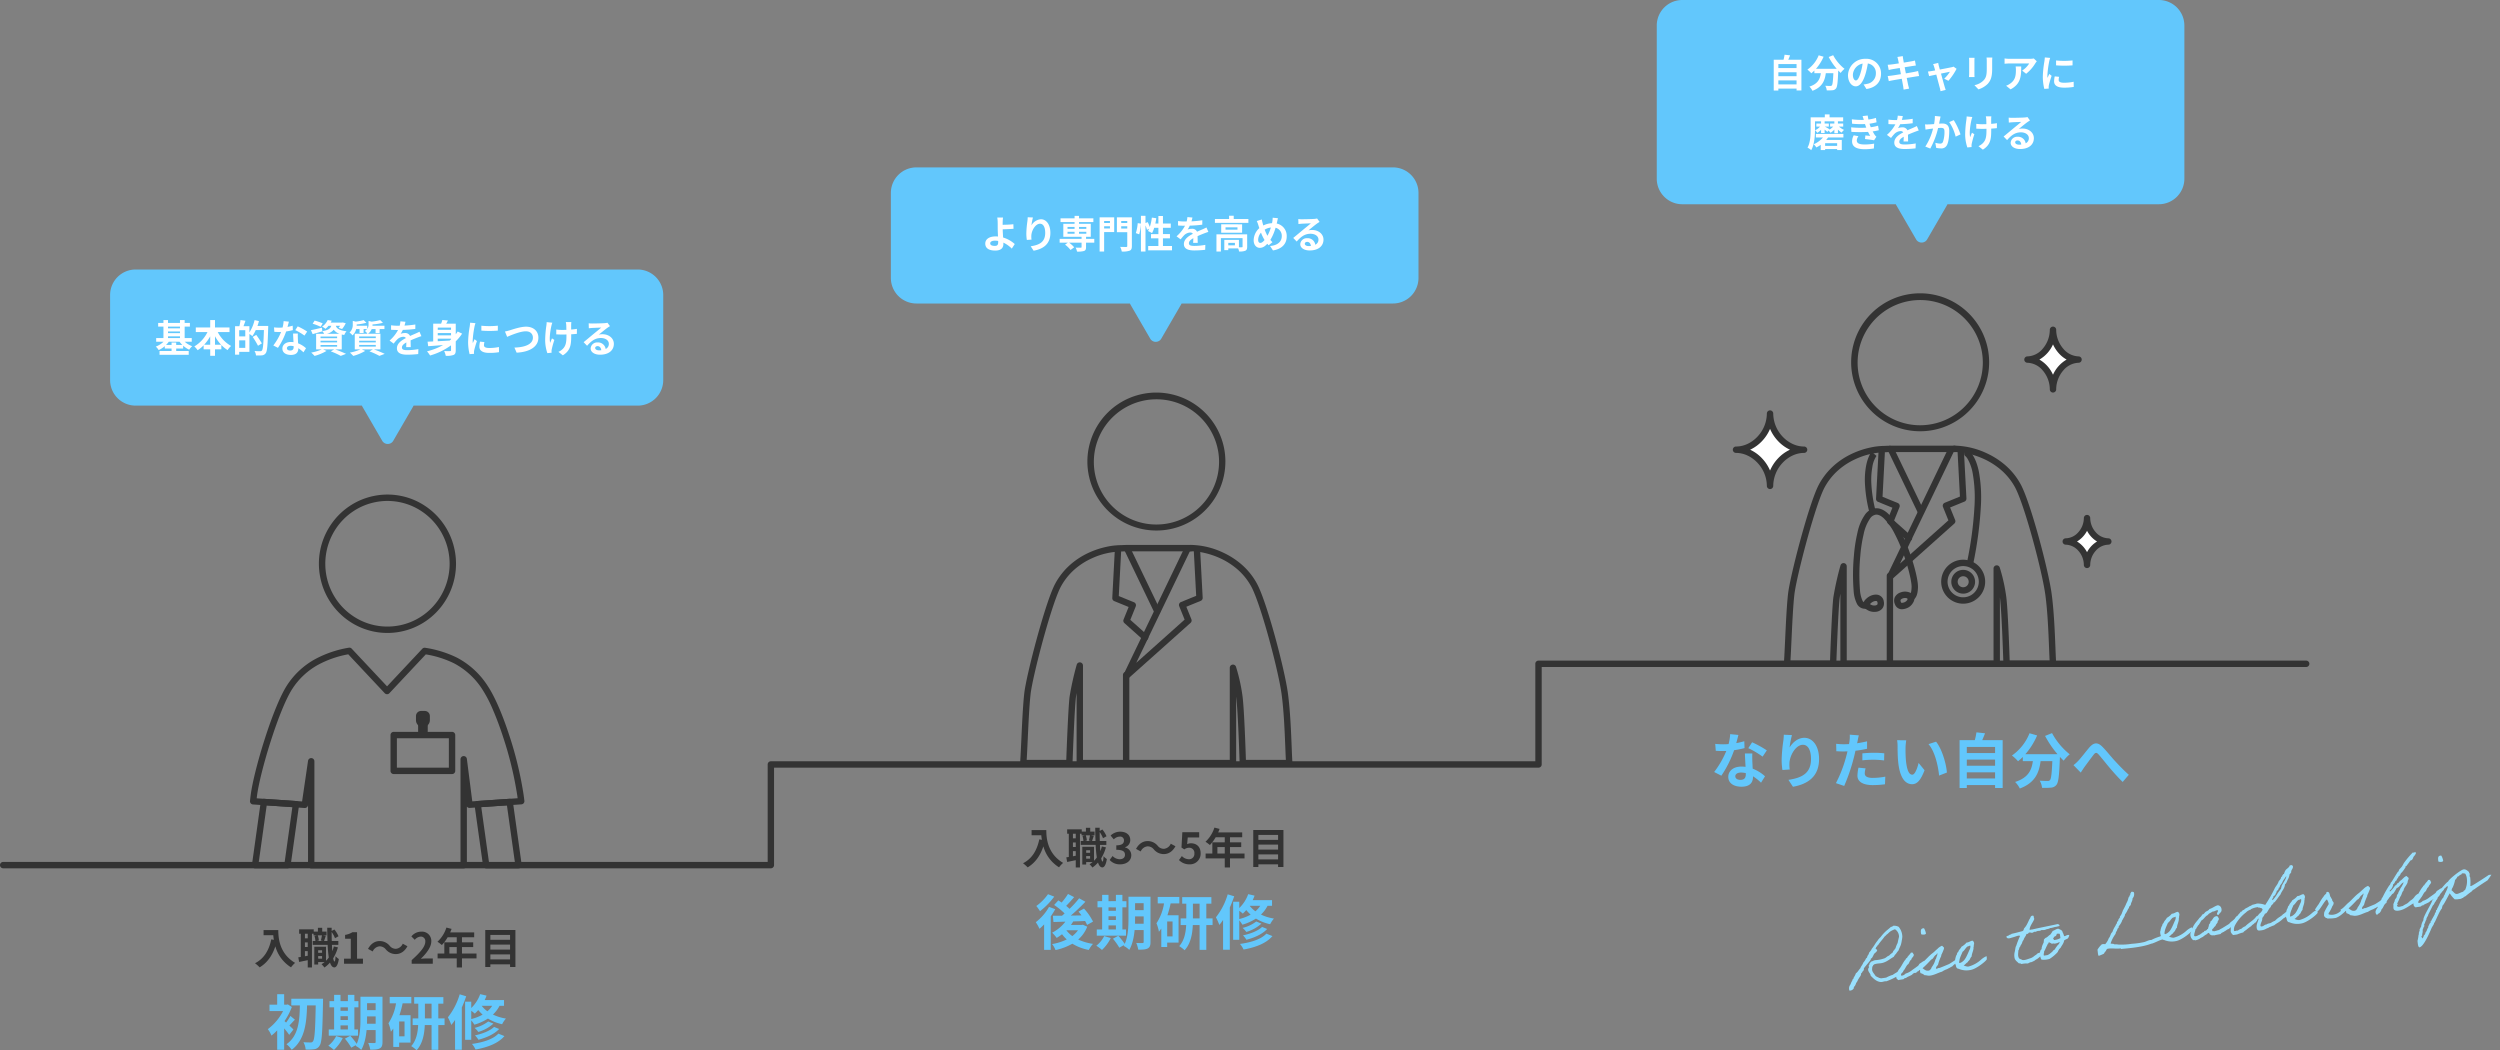 <svg xmlns="http://www.w3.org/2000/svg" width="1175.109" height="493.66" viewBox="0 0 1175.109 493.66">
  <rect x="0" y="0" width="1175.109" height="493.66" fill="#808080" stroke="none"/>
  <g id="グループ_13132" data-name="グループ 13132" transform="translate(-177.25 -714)">
    <path id="パス_181" data-name="パス 181" d="M756.4,723.029H395.56a1.5,1.5,0,1,1,0-3H754.9V674.218a1.5,1.5,0,0,1,1.5-1.5h359.328V626.9a1.5,1.5,0,0,1,1.5-1.5h360.836a1.5,1.5,0,0,1,0,3H1118.725v45.816a1.5,1.5,0,0,1-1.5,1.5H757.9v45.811A1.5,1.5,0,0,1,756.4,723.029Z" transform="translate(-216.811 399.116)" fill="#333"/>
    <g id="グループ_146" data-name="グループ 146" transform="translate(658.25 894.651)">
      <path id="楕円形_53" data-name="楕円形 53" d="M30.954-1.5A32.469,32.469,0,0,1,63.408,31.007,32.432,32.432,0,1,1,18.32,1.056,32.206,32.206,0,0,1,30.954-1.5Zm0,62.014A29.469,29.469,0,0,0,60.408,31.007,29.432,29.432,0,1,0,19.49,58.2,29.222,29.222,0,0,0,30.954,60.514Z" transform="translate(26.237 11.865) rotate(-11.026)" fill="#333"/>
      <path id="パス_168" data-name="パス 168" d="M1157.31,303.065h-21.818a1.5,1.5,0,0,1-1.5-1.454c-.007-.238-.734-23.916-1.593-30.908q-.02-.165-.042-.33v31.192a1.5,1.5,0,0,1-1.5,1.5h-72a1.5,1.5,0,0,1-1.5-1.5v-32.91c-.128.727-.236,1.419-.317,2.054-.678,5.318-1.583,30.654-1.592,30.909a1.5,1.5,0,0,1-1.5,1.447H1032.31a1.5,1.5,0,0,1-1.5-1.6c.192-2.751.377-6.721.573-10.925.36-7.73.769-16.492,1.391-21.892.48-4.174,2.9-14.718,5.886-25.64,1.624-5.942,5.717-20.347,8.645-25.767a32.494,32.494,0,0,1,7.158-8.99,35.6,35.6,0,0,1,8.568-5.537,39.859,39.859,0,0,1,8.4-2.8,32.534,32.534,0,0,1,6.723-.777c.253-.013,1.551-.081,2.277-.09h.02a1.5,1.5,0,0,1,.019,3c-.729.01-2.181.088-2.2.089l-.084,0h-.027a34.468,34.468,0,0,0-13.87,3.3,32.6,32.6,0,0,0-7.848,5.068,29.5,29.5,0,0,0-6.5,8.163c-1.929,3.571-5.066,12.966-8.391,25.132-2.949,10.792-5.334,21.152-5.8,25.192-.61,5.3-1.016,14.006-1.374,21.688-.162,3.466-.316,6.775-.473,9.39h18.6c.2-5.541.955-24.972,1.562-29.735a138.574,138.574,0,0,1,3.349-15.011,1.5,1.5,0,0,1,2.945.4v44.343h69V256.774a1.5,1.5,0,0,1,2.926-.465,83.932,83.932,0,0,1,3.093,14.028c.76,6.188,1.394,24.392,1.568,29.729h18.774c-.092-1.737-.174-3.8-.265-6.094-.285-7.171-.674-16.991-1.763-24.952-.745-5.442-3.109-15.78-6.023-26.338-3.144-11.387-6.2-20.366-8.171-24.019a29.3,29.3,0,0,0-6.531-8.151,33.719,33.719,0,0,0-7.937-5.126,37.66,37.66,0,0,0-7.771-2.644,27.712,27.712,0,0,0-5.745-.715h-.185a2.284,2.284,0,0,1-.443.012,1.5,1.5,0,0,1,.116-3h.01a2.384,2.384,0,0,1,.37-.017,37.152,37.152,0,0,1,14.918,3.641,36.717,36.717,0,0,1,8.642,5.585,32.3,32.3,0,0,1,7.2,8.984c2.99,5.535,6.887,19.08,8.423,24.646,2.947,10.675,5.343,21.166,6.1,26.729,1.108,8.1,1.5,18.008,1.788,25.239.12,3.027.224,5.642.355,7.614a1.5,1.5,0,0,1-1.5,1.6Z" transform="translate(-1032.31 -123.54)" fill="#333"/>
      <path id="線_113" data-name="線 113" d="M30.113,1.5H0A1.5,1.5,0,0,1-1.5,0,1.5,1.5,0,0,1,0-1.5H30.113a1.5,1.5,0,0,1,1.5,1.5A1.5,1.5,0,0,1,30.113,1.5Z" transform="translate(48.523 76.987)" fill="#333"/>
      <path id="パス_169" data-name="パス 169" d="M1061.221,261.608a1.5,1.5,0,0,1-1.352-2.15L1088.5,199.93a1.5,1.5,0,1,1,2.7,1.3l-25.367,52.747,22.75-20.319-2.546-6.31a1.5,1.5,0,0,1,.824-1.95l7.15-2.921-1.091-20.587a1.5,1.5,0,0,1,3-.159l1.147,21.651a1.5,1.5,0,0,1-.931,1.468l-6.755,2.759,2.382,5.9a1.5,1.5,0,0,1-.392,1.68l-29.149,26.034A1.5,1.5,0,0,1,1061.221,261.608Z" transform="translate(-1012.755 -123.065)" fill="#333"/>
      <path id="パス_170" data-name="パス 170" d="M1072.109,242.908a1.494,1.494,0,0,1-1-.381l-8.769-7.832a1.5,1.5,0,0,1-.392-1.68l2.382-5.9-6.755-2.759a1.5,1.5,0,0,1-.931-1.468l1.147-21.651a1.5,1.5,0,0,1,3,.159L1059.7,221.98l7.15,2.921a1.5,1.5,0,0,1,.824,1.95l-2.546,6.31,7.982,7.129a1.5,1.5,0,0,1-1,2.619Z" transform="translate(-1014.825 -122.462)" fill="#333"/>
      <path id="線_114" data-name="線 114" d="M13.893,30.387a1.5,1.5,0,0,1-1.353-.85L-1.352.65a1.5,1.5,0,0,1,.7-2,1.5,1.5,0,0,1,2,.7L15.244,28.237a1.5,1.5,0,0,1-1.351,2.15Z" transform="translate(49.03 77.685)" fill="#333"/>
      <path id="線_115" data-name="線 115" d="M0,42.04a1.5,1.5,0,0,1-1.5-1.5V0A1.5,1.5,0,0,1,0-1.5,1.5,1.5,0,0,1,1.5,0V40.54A1.5,1.5,0,0,1,0,42.04Z" transform="translate(48.338 136.63)" fill="#333"/>
    </g>
    <g id="グループ_147" data-name="グループ 147" transform="translate(296.25 942.611)">
      <path id="パス_182" data-name="パス 182" d="M30.844-1.5a31.883,31.883,0,0,1,22.64,9.4,32.439,32.439,0,0,1,9.478,23.052,32.667,32.667,0,0,1-9.475,23,32.262,32.262,0,0,1-10.255,6.986,31.859,31.859,0,0,1-12.554,2.58h-.06a31.883,31.883,0,0,1-22.64-9.4A32.439,32.439,0,0,1-1.5,31.062a32.667,32.667,0,0,1,9.475-23A32.262,32.262,0,0,1,18.231,1.08,31.859,31.859,0,0,1,30.785-1.5Zm-.226,62.018h.054A28.875,28.875,0,0,0,42.051,58.18a29.276,29.276,0,0,0,9.305-6.34,29.8,29.8,0,0,0,6.308-32.425,29.273,29.273,0,0,0-6.3-9.392A28.883,28.883,0,0,0,30.844,1.5H30.79A28.875,28.875,0,0,0,19.412,3.838a29.276,29.276,0,0,0-9.305,6.34A29.8,29.8,0,0,0,3.8,42.6a29.272,29.272,0,0,0,6.3,9.392,28.883,28.883,0,0,0,20.517,8.523Z" transform="translate(27.028 11.821) rotate(-11.026)" fill="#333"/>
      <path id="長方形_1583" data-name="長方形 1583" d="M0-1.5H27.433a1.5,1.5,0,0,1,1.5,1.5V16.843a1.5,1.5,0,0,1-1.5,1.5H0a1.5,1.5,0,0,1-1.5-1.5V0A1.5,1.5,0,0,1,0-1.5Zm25.933,3H1.5V15.343H25.933Z" transform="translate(66.052 116.893)" fill="#333"/>
      <path id="長方形_1584" data-name="長方形 1584" d="M0-1.5H1.531A1.5,1.5,0,0,1,3.031,0V5.274a1.5,1.5,0,0,1-1.5,1.5H0a1.5,1.5,0,0,1-1.5-1.5V0A1.5,1.5,0,0,1,0-1.5Z" transform="translate(79.028 109.773)" fill="#333"/>
      <path id="パス_176" data-name="パス 176" d="M1098.714,206.434a3.259,3.259,0,0,1-3.254-3.256v-1.951a2.4,2.4,0,0,1,2.393-2.395h1.751a2.389,2.389,0,0,1,2.386,2.386v1.939A3.28,3.28,0,0,1,1098.714,206.434Zm-.254-4.6v1.346a.256.256,0,0,0,.254.256.277.277,0,0,0,.276-.276v-1.326Z" transform="translate(-1018.933 -93.263)" fill="#333"/>
      <path id="パス_177" data-name="パス 177" d="M1149.177,285.138H1077.5a1.5,1.5,0,0,1-1.5-1.5V255.373l-.016.109a1.5,1.5,0,0,1-1.587,1.279l-24.283-1.672a1.5,1.5,0,0,1-1.388-1.659c.113-1.031.217-1.924.319-2.729.728-5.737,3.314-16.058,6.588-26.3,3.652-11.417,7.45-20.6,10.421-25.2a36.862,36.862,0,0,1,13.2-12.366,50.9,50.9,0,0,1,15.92-5.427,1.5,1.5,0,0,1,1.363.45l16.616,17.717,16.579-17.678a1.5,1.5,0,0,1,1.357-.451,51.529,51.529,0,0,1,14.858,4.6,38.261,38.261,0,0,1,14.384,13.129c3.314,4.924,6.977,13.294,10.315,23.569a171.189,171.189,0,0,1,6.709,27.931c.119.863.236,1.768.348,2.687a1.5,1.5,0,0,1-1.386,1.679L1152,256.725a1.5,1.5,0,0,1-1.326-.628v27.541A1.5,1.5,0,0,1,1149.177,285.138Zm-70.177-3h68.677v-48.29a1.5,1.5,0,0,1,2.988-.19l2.544,19.976,21.32-1.468q-.072-.546-.144-1.075a168.1,168.1,0,0,0-6.59-27.411c-1.563-4.812-3.2-9.215-4.878-13.087a61.9,61.9,0,0,0-5.073-9.734,35.341,35.341,0,0,0-13.269-12.137,47.261,47.261,0,0,0-13.211-4.172L1114.25,202.8a1.5,1.5,0,0,1-2.188,0l-17.148-18.284a47.237,47.237,0,0,0-14.2,4.944,33.863,33.863,0,0,0-12.145,11.375c-2.833,4.383-6.508,13.306-10.083,24.482-3.223,10.078-5.763,20.189-6.47,25.758-.045.356-.091.729-.137,1.125l21.334,1.469,2.8-19.094a1.5,1.5,0,0,1,2.984.218Z" transform="translate(-1050.217 -105.572)" fill="#333"/>
      <path id="パス_178" data-name="パス 178" d="M1128.544,223.7a1.5,1.5,0,0,1,1.484,1.292l4.158,29.711a1.5,1.5,0,0,1-1.485,1.708h-15.2a1.5,1.5,0,0,1-1.485-1.292L1112,226.442a1.5,1.5,0,0,1,1.383-1.7l15.058-1.031C1128.475,223.7,1128.509,223.7,1128.544,223.7Zm2.432,29.711L1127.25,226.8l-12.057.825,3.61,25.793Z" transform="translate(-1007.971 -76.849)" fill="#333"/>
      <path id="パス_179" data-name="パス 179" d="M1054.915,223.711q.051,0,.1,0l15.058,1.031a1.5,1.5,0,0,1,1.383,1.7l-4.012,28.668a1.5,1.5,0,0,1-1.485,1.292h-15.2a1.5,1.5,0,0,1-1.485-1.708l4.156-29.7A1.5,1.5,0,0,1,1054.915,223.711Zm13.35,3.917-12.057-.825-3.724,26.606h12.172Z" transform="translate(-1049.849 -76.844)" fill="#333"/>
    </g>
    <g id="見出し_数字" transform="translate(303.14 1181.284)">
      <path id="パス_1010" data-name="パス 1010" d="M-43.82-7.084c-.308-.336-1.064-1.064-1.9-1.876.756-.784,1.624-1.792,2.6-2.744l-2.128-1.764a25.281,25.281,0,0,1-2.016,3.108q-.42-.378-.756-.672a31.154,31.154,0,0,0,3.444-6.636L-46.452-18.9l-.532.14h-1.2v-4.928h-3.276v4.928h-3.612v3h6.384A24.708,24.708,0,0,1-55.86-7.252a13.227,13.227,0,0,1,1.708,3.024,23.865,23.865,0,0,0,2.688-2.464V2.436h3.276V-7.616a32.184,32.184,0,0,1,2.38,3.052ZM-44.828-21.56v3.136H-40.8c-.14,7.14-.56,14.224-6.3,18.256a10.986,10.986,0,0,1,2.464,2.632c6.244-4.732,7-12.8,7.224-20.888h4.06c-.2,11.452-.5,15.96-1.288,16.884a1.114,1.114,0,0,1-1.036.532c-.672,0-1.988,0-3.444-.112A8.55,8.55,0,0,1-38.08,2.324a22.658,22.658,0,0,0,4.06-.14A3.325,3.325,0,0,0-31.528.5c1.092-1.512,1.344-6.384,1.6-20.384.028-.448.028-1.68.028-1.68ZM-21.7-9.016h3.472v1.9H-21.7Zm3.472-8.484v1.624H-21.7V-17.5ZM-21.7-13.328h3.472v1.764H-21.7Zm8.232,6.216h-1.708V-17.5h1.9v-2.912h-1.9V-23.38h-3.052v2.968H-21.7V-23.38h-3v2.968H-26.88V-17.5H-24.7V-7.112h-2.52V-4.2h13.748ZM-23.744-4A12.955,12.955,0,0,1-27.44.532,18.8,18.8,0,0,1-24.78,2.52a19.7,19.7,0,0,0,4.144-5.6Zm14.5-5.8c.028-.868.028-1.68.028-2.408v-1.036H-5.18V-9.8Zm4.06-9.66v3.276H-9.212V-19.46Zm3.22-3.024H-12.32v10.276c0,3.64-.14,8.372-1.764,11.872a30.505,30.505,0,0,0-3.024-3.808l-2.52,1.372a27.839,27.839,0,0,1,3,4.228L-14.308.14c-.084.168-.2.308-.28.476a9.62,9.62,0,0,1,2.632,1.876c1.512-2.52,2.212-6.02,2.52-9.324H-5.18v5.516c0,.448-.14.588-.56.588-.392,0-1.736.028-2.94-.056A12.064,12.064,0,0,1-7.728,2.38c2.072.028,3.5-.056,4.48-.588S-1.96.392-1.96-1.26ZM8.4-3.864H5.88v-7H8.4Zm3.192-15.512V-22.4H1.428v3.024H4.4A23.5,23.5,0,0,1,.84-10.024,18.623,18.623,0,0,1,1.988-6.048c.392-.476.756-.98,1.12-1.512V1.12H5.88V-.924h5.348V-13.8H5.992A46.694,46.694,0,0,0,7.5-19.376Zm6.384,7.056v-6.916h3.136v6.916Zm9.24,0h-2.94v-6.916h2.38v-3.08H12.936v3.08h1.932v6.916h-2.66v3.136h2.6c-.168,3.416-.868,7.308-3.276,9.912a13.352,13.352,0,0,1,2.52,1.932c2.884-3.052,3.7-7.728,3.864-11.844h3.192V2.464h3.164V-9.184h2.94Zm7.112-11.312a31.709,31.709,0,0,1-5.544,10.808,26.179,26.179,0,0,1,1.6,3.584,22.384,22.384,0,0,0,1.764-2.352v14h3.164V-17.416c.784-1.736,1.484-3.556,2.072-5.292ZM39.76-15.9a16,16,0,0,1,1.652,1.344,15.429,15.429,0,0,0,1.624-1.68,18.559,18.559,0,0,0,2.072,2.156,21.272,21.272,0,0,1-5.348,2.072Zm9.828-2.324a10.909,10.909,0,0,1-2.24,2.576,13.167,13.167,0,0,1-2.688-2.576Zm5.572,0v-2.688h-9.1a19.706,19.706,0,0,0,.9-2.1l-3-.7a17.022,17.022,0,0,1-4.2,6.524V-20.16H36.876V-2.24H39.76v-9.128a12.226,12.226,0,0,1,1.456,2.016A24.142,24.142,0,0,0,47.6-12.236a21.137,21.137,0,0,0,6.664,2.66,13.42,13.42,0,0,1,1.792-2.66,21.719,21.719,0,0,1-6.1-1.876,15.181,15.181,0,0,0,3.108-4.116ZM50.484-8.316C48.636-6.468,45-5.068,41.5-4.34A10.166,10.166,0,0,1,43.12-2.268c3.808-.98,7.532-2.66,9.744-5.068ZM47.74-10.864A16.8,16.8,0,0,1,41.3-7.84a8.648,8.648,0,0,1,1.764,1.9,18.113,18.113,0,0,0,7.112-3.92ZM52.5-5.152C50.092-2.52,45.248-1.008,40.1-.308a11.605,11.605,0,0,1,1.68,2.632C47.488,1.288,52.444-.588,55.356-4Z" transform="translate(55.86 23.716)" fill="#62c7fc"/>
    </g>
    <g id="見出し_数字-2" data-name="見出し_数字" transform="translate(664.112 1134.2)">
      <path id="パス_1008" data-name="パス 1008" d="M-50.148-23.688a23.4,23.4,0,0,1-5.488,5.544A25.481,25.481,0,0,1-53.9-15.708a34.423,34.423,0,0,0,6.692-6.832Zm.5,5.964a23.884,23.884,0,0,1-6.244,7.2A20.225,20.225,0,0,1-54.152-7.42a24.79,24.79,0,0,0,2.184-2.072V2.492h3.108V-13.244a37.521,37.521,0,0,0,2.128-3.388Zm8.176,10.976h5.432A12.467,12.467,0,0,1-38.724-4,12.785,12.785,0,0,1-41.5-6.72Zm7.7-2.6-.532.112h-5.068c.392-.532.756-1.092,1.092-1.652,1.82-.056,3.724-.112,5.572-.2A16.164,16.164,0,0,1-31.78-9.24l2.8-1.568a27.607,27.607,0,0,0-4.256-6.132l-2.576,1.428c.476.56.952,1.148,1.4,1.792l-5.012.084a89.483,89.483,0,0,0,6.86-6.5l-2.94-1.624A50.239,50.239,0,0,1-40.012-16.8a21.053,21.053,0,0,0-1.6-1.4c1.176-1.176,2.548-2.688,3.752-4.116L-40.74-23.8a30.546,30.546,0,0,1-3,4.032c-.532-.364-1.064-.7-1.54-1.008l-1.988,2.156a31.851,31.851,0,0,1,4.928,3.976c-.392.364-.812.728-1.2,1.064-1.6.028-3.052.028-4.312.028l.28,2.94,5.6-.168A18.074,18.074,0,0,1-48.216-5.6,19.407,19.407,0,0,1-46.06-3.136a27.085,27.085,0,0,0,2.52-1.736,15.252,15.252,0,0,0,2.212,2.436A24.207,24.207,0,0,1-48.216-.252a10.829,10.829,0,0,1,1.6,2.828,27.365,27.365,0,0,0,7.924-3,22.681,22.681,0,0,0,7.728,2.94A12.45,12.45,0,0,1-28.98-.336,25.124,25.124,0,0,1-35.952-2.38,15.294,15.294,0,0,0-31.7-8.428Zm12.068.336h3.472v1.9H-21.7Zm3.472-8.484v1.624H-21.7V-17.5ZM-21.7-13.328h3.472v1.764H-21.7Zm8.232,6.216h-1.708V-17.5h1.9v-2.912h-1.9V-23.38h-3.052v2.968H-21.7V-23.38h-3v2.968H-26.88V-17.5H-24.7V-7.112h-2.52V-4.2h13.748ZM-23.744-4A12.955,12.955,0,0,1-27.44.532,18.8,18.8,0,0,1-24.78,2.52a19.7,19.7,0,0,0,4.144-5.6Zm14.5-5.8c.028-.868.028-1.68.028-2.408v-1.036H-5.18V-9.8Zm4.06-9.66v3.276H-9.212V-19.46Zm3.22-3.024H-12.32v10.276c0,3.64-.14,8.372-1.764,11.872a30.505,30.505,0,0,0-3.024-3.808l-2.52,1.372a27.839,27.839,0,0,1,3,4.228L-14.308.14c-.084.168-.2.308-.28.476a9.62,9.62,0,0,1,2.632,1.876c1.512-2.52,2.212-6.02,2.52-9.324H-5.18v5.516c0,.448-.14.588-.56.588-.392,0-1.736.028-2.94-.056A12.064,12.064,0,0,1-7.728,2.38c2.072.028,3.5-.056,4.48-.588S-1.96.392-1.96-1.26ZM8.4-3.864H5.88v-7H8.4Zm3.192-15.512V-22.4H1.428v3.024H4.4A23.5,23.5,0,0,1,.84-10.024,18.623,18.623,0,0,1,1.988-6.048c.392-.476.756-.98,1.12-1.512V1.12H5.88V-.924h5.348V-13.8H5.992A46.694,46.694,0,0,0,7.5-19.376Zm6.384,7.056v-6.916h3.136v6.916Zm9.24,0h-2.94v-6.916h2.38v-3.08H12.936v3.08h1.932v6.916h-2.66v3.136h2.6c-.168,3.416-.868,7.308-3.276,9.912a13.352,13.352,0,0,1,2.52,1.932c2.884-3.052,3.7-7.728,3.864-11.844h3.192V2.464h3.164V-9.184h2.94Zm7.112-11.312a31.709,31.709,0,0,1-5.544,10.808,26.179,26.179,0,0,1,1.6,3.584,22.384,22.384,0,0,0,1.764-2.352v14h3.164V-17.416c.784-1.736,1.484-3.556,2.072-5.292ZM39.76-15.9a16,16,0,0,1,1.652,1.344,15.429,15.429,0,0,0,1.624-1.68,18.559,18.559,0,0,0,2.072,2.156,21.272,21.272,0,0,1-5.348,2.072Zm9.828-2.324a10.909,10.909,0,0,1-2.24,2.576,13.167,13.167,0,0,1-2.688-2.576Zm5.572,0v-2.688h-9.1a19.706,19.706,0,0,0,.9-2.1l-3-.7a17.022,17.022,0,0,1-4.2,6.524V-20.16H36.876V-2.24H39.76v-9.128a12.226,12.226,0,0,1,1.456,2.016A24.142,24.142,0,0,0,47.6-12.236a21.137,21.137,0,0,0,6.664,2.66,13.42,13.42,0,0,1,1.792-2.66,21.719,21.719,0,0,1-6.1-1.876,15.181,15.181,0,0,0,3.108-4.116ZM50.484-8.316C48.636-6.468,45-5.068,41.5-4.34A10.166,10.166,0,0,1,43.12-2.268c3.808-.98,7.532-2.66,9.744-5.068ZM47.74-10.864A16.8,16.8,0,0,1,41.3-7.84a8.648,8.648,0,0,1,1.764,1.9,18.113,18.113,0,0,0,7.112-3.92ZM52.5-5.152C50.092-2.52,45.248-1.008,40.1-.308a11.605,11.605,0,0,1,1.68,2.632C47.488,1.288,52.444-.588,55.356-4Z" transform="translate(55.888 23.8)" fill="#62c7fc"/>
    </g>
    <g id="見出し_数字-3" data-name="見出し_数字" transform="translate(982.98 1058.228)">
      <path id="パス_1006" data-name="パス 1006" d="M-85.624-22.54l-3.864-.392a23.546,23.546,0,0,1-.756,4.676c-.868.084-1.708.112-2.548.112a35.373,35.373,0,0,1-3.724-.2l.252,3.248c1.2.084,2.352.112,3.5.112.476,0,.952,0,1.456-.028A44.115,44.115,0,0,1-97.02-5.124l3.388,1.736A51.592,51.592,0,0,0-87.64-15.372a48.576,48.576,0,0,0,4.9-.98l-.112-3.248a34.326,34.326,0,0,1-3.78.9C-86.212-20.216-85.848-21.644-85.624-22.54ZM-87.08-3.164c0-.98,1.036-1.708,2.66-1.708a10.059,10.059,0,0,1,2.268.28v.56c0,1.54-.588,2.6-2.52,2.6C-86.212-1.428-87.08-2.128-87.08-3.164Zm8.008-10.668h-3.5c.056,1.708.2,4.2.308,6.272-.644-.056-1.26-.112-1.932-.112-3.892,0-6.188,2.1-6.188,4.844,0,3.08,2.744,4.62,6.216,4.62,3.976,0,5.4-2.016,5.4-4.62v-.28a23.737,23.737,0,0,1,3.78,3l1.876-3a18.31,18.31,0,0,0-5.8-3.584c-.056-1.4-.14-2.744-.168-3.556C-79.1-11.48-79.156-12.656-79.072-13.832Zm4.816,1.484,1.988-2.94A48.231,48.231,0,0,0-79.184-19.1l-1.792,2.772A40.413,40.413,0,0,1-74.256-12.348Zm13.8-10.136-3.836-.168a24.8,24.8,0,0,1-.224,2.94,73.673,73.673,0,0,0-.784,8.96,31.671,31.671,0,0,0,.364,4.676l3.444-.224a14.641,14.641,0,0,1-.14-2.968c.14-3.7,3.024-8.652,6.328-8.652,2.352,0,3.808,2.408,3.808,6.72,0,6.776-4.4,8.82-10.612,9.772l2.128,3.248C-52.556.476-47.712-3.3-47.712-11.228c0-6.16-3.024-9.968-6.916-9.968-3.164,0-5.6,2.352-6.944,4.536A45.655,45.655,0,0,1-60.452-22.484ZM-25.844-6.832l-3.332-.336a19.58,19.58,0,0,0-.5,3.752c0,2.828,2.548,4.452,7.252,4.452A44.947,44.947,0,0,0-16.716.644l.14-3.584a32.86,32.86,0,0,1-5.824.588c-3,0-3.836-.924-3.836-2.156A9.593,9.593,0,0,1-25.844-6.832Zm-3.164-15.512-4.284-.336a14.354,14.354,0,0,1-.084,2.828q-.084.672-.252,1.6-1.3.084-2.52.084a27.709,27.709,0,0,1-3.528-.224l.084,3.5c.98.056,2.044.112,3.388.112.588,0,1.2-.028,1.848-.056-.168.812-.392,1.6-.588,2.352A60.624,60.624,0,0,1-39.788.112L-35.9,1.428a87.008,87.008,0,0,0,4.452-12.964c.308-1.148.588-2.38.84-3.584a51.545,51.545,0,0,0,5.46-.924v-3.5c-1.54.364-3.108.672-4.676.9.084-.392.168-.756.224-1.064C-29.484-20.328-29.232-21.588-29.008-22.344Zm1.652,8.456v3.276a48.108,48.108,0,0,1,5.4-.28,41.048,41.048,0,0,1,4.816.336l.084-3.36a49.239,49.239,0,0,0-4.928-.252C-23.772-14.168-25.788-14.028-27.356-13.888ZM-6.72-20.02l-4.312-.056a17.02,17.02,0,0,1,.224,2.856c0,1.708.028,4.984.308,7.56C-9.716-2.156-7.056.616-3.976.616c2.24,0,4-1.708,5.852-6.58L-.924-9.38c-.532,2.24-1.652,5.516-2.968,5.516-1.764,0-2.6-2.772-3-6.8-.168-2.016-.2-4.116-.168-5.936A22.653,22.653,0,0,1-6.72-20.02Zm14,.644L3.724-18.228C6.776-14.756,8.26-7.952,8.708-3.444l3.668-1.428C12.068-9.156,9.94-16.156,7.28-19.376Zm14.448,17.3V-4.984h13.3v2.912Zm13.3-8.876v2.884h-13.3v-2.884Zm0-5.964v2.884h-13.3v-2.884ZM28.98-20.1c.448-1.008.9-2.1,1.316-3.22l-4.032-.448a31.689,31.689,0,0,1-.756,3.668H18.34V2.408h3.388v-1.4h13.3V2.38h3.556V-20.1Zm29.54-1.988a47.549,47.549,0,0,0,5.852,8.6H49.252a33.582,33.582,0,0,0,5.544-8.82l-3.584-1.036a23.215,23.215,0,0,1-8.26,10.472,20.024,20.024,0,0,1,2.856,2.688,21.1,21.1,0,0,0,2.24-2.016v1.96H52.78c-.56,4.088-2.016,7.756-8.344,9.8a11.156,11.156,0,0,1,2.212,3.08c7.252-2.716,9.072-7.5,9.772-12.88h5.516c-.252,5.852-.56,8.344-1.12,8.932a1.3,1.3,0,0,1-1.12.392c-.7,0-2.156-.028-3.7-.14A8.045,8.045,0,0,1,57.092,2.3a28.012,28.012,0,0,0,4.228-.084A3.379,3.379,0,0,0,63.868.9c.98-1.176,1.316-4.48,1.624-12.936v-.2c.616.644,1.2,1.26,1.792,1.792a15.949,15.949,0,0,1,2.828-3A32.24,32.24,0,0,1,61.8-23.408ZM71.876-8.344l3.416,3.5c.476-.728,1.12-1.736,1.764-2.66,1.2-1.6,3.192-4.368,4.312-5.768.812-1.036,1.344-1.176,2.324-.084,1.316,1.484,3.416,4.144,5.152,6.216C90.608-5.068,92.988-2.352,95-.448l2.884-3.36c-2.66-2.38-5.04-4.9-6.832-6.86-1.652-1.792-3.892-4.676-5.8-6.524-2.044-1.988-3.864-1.792-5.824.42-1.736,2.016-3.892,4.9-5.18,6.244A18.739,18.739,0,0,1,71.876-8.344Z" transform="translate(97.02 23.772)" fill="#62c7fc"/>
    </g>
    <g id="見出し" transform="translate(297.12 1150)">
      <path id="パス_1009" data-name="パス 1009" d="M35.14,7.18V9.6H39.7c.06.68.14,1.4.28,2.16l-1.22-.22c-1.1,5.26-3.48,9.12-7.64,11.22A19,19,0,0,1,33.3,24.7c3.48-2.08,5.88-5.4,7.38-9.88a16.9,16.9,0,0,0,7.36,9.86,12.8,12.8,0,0,1,1.92-2.08c-7.36-4.34-7.9-11.64-7.9-15.42ZM60.8,20.6V19.4h1.84v1.2Zm1.84-3.94v1.2H60.8v-1.2Zm-.06-7.02a20.364,20.364,0,0,1-.52,2.44l1.02.22H60.22l.9-.22a8.913,8.913,0,0,0-.52-2.44ZM55.9,11.06H54.58V8.9H55.9Zm-1.32,8.42V17.06H55.9v2.18Zm1.32-4.34H54.58V12.98H55.9Zm12.28-.26a18.879,18.879,0,0,1-.72,2.2q-.12-1.35-.18-2.94h3V12.3H67.2c-.04-1.34-.06-2.74-.06-4.22A13.717,13.717,0,0,1,68.72,11l1.64-.92A12.583,12.583,0,0,0,68.42,6.9l-1.28.68V6.08H65.06c.02,2.22.06,4.32.12,6.22h-1.6c.22-.64.5-1.54.8-2.4l-1.36-.26h1.72V7.9H62.7V6.1H60.68V7.9H58.72V6.82H51.86V8.9h.78V19.8c-.42.08-.82.14-1.18.18l.4,2.18c1.2-.24,2.62-.54,4.04-.84v3.42h1.98V8.9h.76v.74h1.58l-1.16.28a10.742,10.742,0,0,1,.44,2.38H58.24v1.84h7.02a52.946,52.946,0,0,0,.54,5.92,10.922,10.922,0,0,1-1.32,1.54V15.02h-5.5v8.36H60.8V22.22h3a12.042,12.042,0,0,1-1.42,1,10.689,10.689,0,0,1,1.36,1.56,13.817,13.817,0,0,0,2.62-2.34c.48,1.46,1.14,2.26,2.04,2.28.68,0,1.62-.7,2.12-3.94a6.957,6.957,0,0,1-1.54-1.32c-.08,1.58-.24,2.5-.48,2.5-.24-.02-.46-.56-.64-1.52a19.66,19.66,0,0,0,2.22-5.14ZM72.96,23h8.9V20.62H79.08V8.18H76.9a9.233,9.233,0,0,1-3.44,1.26v1.82h2.68v9.36H72.96ZM92.6,16.26a6.051,6.051,0,0,0,4.72,2.2c2.14,0,4.1-1.2,5.44-3.68l-2.2-1.2a3.907,3.907,0,0,1-3.18,2.4,3.659,3.659,0,0,1-2.98-1.44,6.051,6.051,0,0,0-4.72-2.2c-2.14,0-4.1,1.2-5.44,3.68l2.2,1.2a3.907,3.907,0,0,1,3.18-2.4A3.688,3.688,0,0,1,92.6,16.26ZM104.76,23h9.92V20.52h-3.2c-.7,0-1.68.08-2.42.16,2.7-2.64,4.92-5.52,4.92-8.2a4.342,4.342,0,0,0-4.66-4.56,5.941,5.941,0,0,0-4.7,2.24l1.6,1.6a3.872,3.872,0,0,1,2.72-1.52,2.114,2.114,0,0,1,2.22,2.4c0,2.28-2.38,5.06-6.4,8.66Zm17.72-4.8V15.16h3.46V18.2Zm12.76,0H128.4V15.16h5.28V12.94H128.4V10.56h5.74V8.26h-11.3a12.768,12.768,0,0,0,.66-1.64L121.08,6a15.423,15.423,0,0,1-4.2,6.66,18.407,18.407,0,0,1,2.06,1.54,17.974,17.974,0,0,0,2.72-3.64h4.28v2.38H120.1V18.2h-3.16v2.28h9v4.28h2.46V20.48h6.84Zm6.5,2.76V18.6H151v2.36ZM151,14v2.36h-9.26V14Zm0-4.54v2.3h-9.26V9.46ZM139.34,7.14V24.52h2.4V23.28H151v1.24h2.52V7.14Z" transform="translate(-31.12 -6)" fill="#333"/>
    </g>
    <g id="見出し-2" data-name="見出し" transform="translate(658.12 1103)">
      <path id="パス_1007" data-name="パス 1007" d="M46.14,7.18V9.6H50.7c.06.68.14,1.4.28,2.16l-1.22-.22c-1.1,5.26-3.48,9.12-7.64,11.22A19,19,0,0,1,44.3,24.7c3.48-2.08,5.88-5.4,7.38-9.88a16.9,16.9,0,0,0,7.36,9.86,12.8,12.8,0,0,1,1.92-2.08c-7.36-4.34-7.9-11.64-7.9-15.42ZM71.8,20.6V19.4h1.84v1.2Zm1.84-3.94v1.2H71.8v-1.2Zm-.06-7.02a20.366,20.366,0,0,1-.52,2.44l1.02.22H71.22l.9-.22a8.912,8.912,0,0,0-.52-2.44ZM66.9,11.06H65.58V8.9H66.9Zm-1.32,8.42V17.06H66.9v2.18Zm1.32-4.34H65.58V12.98H66.9Zm12.28-.26a18.879,18.879,0,0,1-.72,2.2q-.12-1.35-.18-2.94h3V12.3H78.2c-.04-1.34-.06-2.74-.06-4.22A13.717,13.717,0,0,1,79.72,11l1.64-.92A12.583,12.583,0,0,0,79.42,6.9l-1.28.68V6.08H76.06c.02,2.22.06,4.32.12,6.22h-1.6c.22-.64.5-1.54.8-2.4l-1.36-.26h1.72V7.9H73.7V6.1H71.68V7.9H69.72V6.82H62.86V8.9h.78V19.8c-.42.08-.82.14-1.18.18l.4,2.18c1.2-.24,2.62-.54,4.04-.84v3.42h1.98V8.9h.76v.74h1.58l-1.16.28a10.742,10.742,0,0,1,.44,2.38H69.24v1.84h7.02a52.946,52.946,0,0,0,.54,5.92,10.922,10.922,0,0,1-1.32,1.54V15.02h-5.5v8.36H71.8V22.22h3a12.041,12.041,0,0,1-1.42,1,10.689,10.689,0,0,1,1.36,1.56,13.817,13.817,0,0,0,2.62-2.34c.48,1.46,1.14,2.26,2.04,2.28.68,0,1.62-.7,2.12-3.94a6.957,6.957,0,0,1-1.54-1.32c-.08,1.58-.24,2.5-.48,2.5-.24-.02-.46-.56-.64-1.52a19.66,19.66,0,0,0,2.22-5.14Zm8.62,8.4c2.82,0,5.2-1.58,5.2-4.3a3.7,3.7,0,0,0-2.94-3.64v-.1a3.513,3.513,0,0,0,2.46-3.38c0-2.52-1.94-3.94-4.8-3.94a6.566,6.566,0,0,0-4.44,1.82l1.5,1.8a4.023,4.023,0,0,1,2.8-1.3,1.745,1.745,0,0,1,1.98,1.84c0,1.32-.88,2.26-3.6,2.26v2.1c3.22,0,4.08.92,4.08,2.36,0,1.34-1.02,2.08-2.52,2.08a4.7,4.7,0,0,1-3.3-1.52l-1.38,1.86A6.291,6.291,0,0,0,87.8,23.28Zm15.8-7.02a6.051,6.051,0,0,0,4.72,2.2c2.14,0,4.1-1.2,5.44-3.68l-2.2-1.2a3.907,3.907,0,0,1-3.18,2.4,3.659,3.659,0,0,1-2.98-1.44,6.051,6.051,0,0,0-4.72-2.2c-2.14,0-4.1,1.2-5.44,3.68l2.2,1.2a3.907,3.907,0,0,1,3.18-2.4A3.688,3.688,0,0,1,103.6,16.26Zm16.82,7.02a5,5,0,0,0,5.18-5.2c0-3.22-2.08-4.7-4.56-4.7a3.887,3.887,0,0,0-1.78.42l.28-3.14h5.38V8.18H117l-.4,7.2,1.34.88a3.541,3.541,0,0,1,2.22-.78,2.4,2.4,0,0,1,2.5,2.68,2.485,2.485,0,0,1-2.62,2.72,4.6,4.6,0,0,1-3.26-1.5l-1.36,1.88A6.746,6.746,0,0,0,120.42,23.28Zm13.06-5.08V15.16h3.46V18.2Zm12.76,0H139.4V15.16h5.28V12.94H139.4V10.56h5.74V8.26h-11.3a12.766,12.766,0,0,0,.66-1.64L132.08,6a15.423,15.423,0,0,1-4.2,6.66,18.407,18.407,0,0,1,2.06,1.54,17.974,17.974,0,0,0,2.72-3.64h4.28v2.38H131.1V18.2h-3.16v2.28h9v4.28h2.46V20.48h6.84Zm6.5,2.76V18.6H162v2.36ZM162,14v2.36h-9.26V14Zm0-4.54v2.3h-9.26V9.46ZM150.34,7.14V24.52h2.4V23.28H162v1.24h2.52V7.14Z" transform="translate(-42.12 -6)" fill="#333"/>
    </g>
    <g id="グループ_153" data-name="グループ 153" transform="translate(19.25 -4.981)">
      <g id="グループ_149" data-name="グループ 149" transform="translate(998 852.975)">
        <path id="楕円形_53-2" data-name="楕円形 53" d="M30.954-1.5A32.469,32.469,0,0,1,63.408,31.007,32.432,32.432,0,1,1,18.32,1.056,32.206,32.206,0,0,1,30.954-1.5Zm0,62.014A29.469,29.469,0,0,0,60.408,31.007,29.432,29.432,0,1,0,19.49,58.2,29.222,29.222,0,0,0,30.954,60.514Z" transform="translate(26.237 11.865) rotate(-11.026)" fill="#333"/>
        <path id="パス_168-2" data-name="パス 168" d="M1157.31,303.065h-21.818a1.5,1.5,0,0,1-1.5-1.454c-.007-.238-.734-23.916-1.593-30.908q-.02-.165-.042-.33v31.192a1.5,1.5,0,0,1-1.5,1.5h-72a1.5,1.5,0,0,1-1.5-1.5v-32.91c-.128.727-.236,1.419-.317,2.054-.678,5.318-1.583,30.654-1.592,30.909a1.5,1.5,0,0,1-1.5,1.447H1032.31a1.5,1.5,0,0,1-1.5-1.6c.192-2.751.377-6.721.573-10.925.36-7.73.769-16.492,1.391-21.892.48-4.174,2.9-14.718,5.886-25.64,1.624-5.942,5.717-20.347,8.645-25.767a32.494,32.494,0,0,1,7.158-8.99,35.6,35.6,0,0,1,8.568-5.537,39.859,39.859,0,0,1,8.4-2.8,32.534,32.534,0,0,1,6.723-.777c.253-.013,1.551-.081,2.277-.09h.02a1.5,1.5,0,0,1,.019,3c-.729.01-2.181.088-2.2.089l-.084,0h-.027a34.468,34.468,0,0,0-13.87,3.3,32.6,32.6,0,0,0-7.848,5.068,29.5,29.5,0,0,0-6.5,8.163c-1.929,3.571-5.066,12.966-8.391,25.132-2.949,10.792-5.334,21.152-5.8,25.192-.61,5.3-1.016,14.006-1.374,21.688-.162,3.466-.316,6.775-.473,9.39h18.6c.2-5.541.955-24.972,1.562-29.735a138.574,138.574,0,0,1,3.349-15.011,1.5,1.5,0,0,1,2.945.4v44.343h69V256.774a1.5,1.5,0,0,1,2.926-.465,83.932,83.932,0,0,1,3.093,14.028c.76,6.188,1.394,24.392,1.568,29.729h18.774c-.092-1.737-.174-3.8-.265-6.094-.285-7.171-.674-16.991-1.763-24.952-.745-5.442-3.109-15.78-6.023-26.338-3.144-11.387-6.2-20.366-8.171-24.019a29.3,29.3,0,0,0-6.531-8.151,33.719,33.719,0,0,0-7.937-5.126,37.66,37.66,0,0,0-7.771-2.644,27.712,27.712,0,0,0-5.745-.715h-.185a2.284,2.284,0,0,1-.443.012,1.5,1.5,0,0,1,.116-3h.01a2.384,2.384,0,0,1,.37-.017,37.152,37.152,0,0,1,14.918,3.641,36.717,36.717,0,0,1,8.642,5.585,32.3,32.3,0,0,1,7.2,8.984c2.99,5.535,6.887,19.08,8.423,24.646,2.947,10.675,5.343,21.166,6.1,26.729,1.108,8.1,1.5,18.008,1.788,25.239.12,3.027.224,5.642.355,7.614a1.5,1.5,0,0,1-1.5,1.6Z" transform="translate(-1032.31 -123.54)" fill="#333"/>
        <path id="線_113-2" data-name="線 113" d="M30.113,1.5H0A1.5,1.5,0,0,1-1.5,0,1.5,1.5,0,0,1,0-1.5H30.113a1.5,1.5,0,0,1,1.5,1.5A1.5,1.5,0,0,1,30.113,1.5Z" transform="translate(48.523 76.987)" fill="#333"/>
        <path id="パス_169-2" data-name="パス 169" d="M1061.221,261.608a1.5,1.5,0,0,1-1.352-2.15L1088.5,199.93a1.5,1.5,0,1,1,2.7,1.3l-25.367,52.747,22.75-20.319-2.546-6.31a1.5,1.5,0,0,1,.824-1.95l7.15-2.921-1.091-20.587a1.5,1.5,0,0,1,3-.159l1.147,21.651a1.5,1.5,0,0,1-.931,1.468l-6.755,2.759,2.382,5.9a1.5,1.5,0,0,1-.392,1.68l-29.149,26.034A1.5,1.5,0,0,1,1061.221,261.608Z" transform="translate(-1012.755 -123.065)" fill="#333"/>
        <path id="パス_170-2" data-name="パス 170" d="M1072.109,242.908a1.494,1.494,0,0,1-1-.381l-8.769-7.832a1.5,1.5,0,0,1-.392-1.68l2.382-5.9-6.755-2.759a1.5,1.5,0,0,1-.931-1.468l1.147-21.651a1.5,1.5,0,0,1,3,.159L1059.7,221.98l7.15,2.921a1.5,1.5,0,0,1,.824,1.95l-2.546,6.31,7.982,7.129a1.5,1.5,0,0,1-1,2.619Z" transform="translate(-1014.825 -122.462)" fill="#333"/>
        <path id="線_114-2" data-name="線 114" d="M13.893,30.387a1.5,1.5,0,0,1-1.353-.85L-1.352.65a1.5,1.5,0,0,1,.7-2,1.5,1.5,0,0,1,2,.7L15.244,28.237a1.5,1.5,0,0,1-1.351,2.15Z" transform="translate(49.03 77.685)" fill="#333"/>
        <path id="線_115-2" data-name="線 115" d="M0,42.04a1.5,1.5,0,0,1-1.5-1.5V0A1.5,1.5,0,0,1,0-1.5,1.5,1.5,0,0,1,1.5,0V40.54A1.5,1.5,0,0,1,0,42.04Z" transform="translate(48.338 136.63)" fill="#333"/>
        <path id="パス_171" data-name="パス 171" d="M1056.816,229.129a1.5,1.5,0,0,1-1.459-1.159,66.62,66.62,0,0,1-1.818-12.652,35.907,35.907,0,0,1,.6-8.395c.883-4.326,2.4-6.16,2.574-6.354l2.258,1.975.014-.016a12.735,12.735,0,0,0-1.973,5.332,33.869,33.869,0,0,0-.46,7.635,64.211,64.211,0,0,0,1.73,11.792,1.5,1.5,0,0,1-1.462,1.842Z" transform="translate(-1016.943 -122.235)" fill="#333"/>
        <path id="パス_172" data-name="パス 172" d="M1084.165,254.419a1.5,1.5,0,0,1-1.472-1.8,175.956,175.956,0,0,0,3.524-26.536,65.6,65.6,0,0,0-.848-15.208,20.66,20.66,0,0,0-2.355-6.742,5.72,5.72,0,0,0-1.02-1.312,1.5,1.5,0,0,1,1.677-2.488c.315.212,3.118,2.293,4.641,9.958a68.535,68.535,0,0,1,.9,15.921,178.909,178.909,0,0,1-3.58,27A1.5,1.5,0,0,1,1084.165,254.419Z" transform="translate(-998.108 -122.349)" fill="#333"/>
        <path id="パス_173" data-name="パス 173" d="M1055.9,263.647a4.248,4.248,0,0,1-3.817-2.257,15.538,15.538,0,0,1-1.573-5.841,96.943,96.943,0,0,1,.128-17.125,71.563,71.563,0,0,1,1.68-10.73,22.671,22.671,0,0,1,3.592-8.408,6.878,6.878,0,0,1,4.653-2.853c2.045-.23,4.128.627,6.189,2.548a30.154,30.154,0,0,1,5.576,7.811,78.941,78.941,0,0,1,4.431,10.166c2.462,6.829,4.094,13.708,3.968,16.727-.137,3.3-.775,4.843-2.527,6.124a1.5,1.5,0,1,1-1.771-2.421c.658-.481,1.177-.861,1.3-3.828.092-2.2-1.206-8.411-3.793-15.585a75.915,75.915,0,0,0-4.256-9.771,27.3,27.3,0,0,0-4.974-7.029c-1.391-1.3-2.673-1.889-3.808-1.762a3.969,3.969,0,0,0-2.628,1.723,19.873,19.873,0,0,0-3.042,7.28,68.61,68.61,0,0,0-1.6,10.273,93.6,93.6,0,0,0-.141,16.473,14.592,14.592,0,0,0,1.184,4.706,1.325,1.325,0,0,0,1.531.759,1.5,1.5,0,1,1,.348,2.98A5.6,5.6,0,0,1,1055.9,263.647Z" transform="translate(-1019.196 -111.489)" fill="#333"/>
        <path id="パス_174" data-name="パス 174" d="M1058.172,248.855a6.2,6.2,0,0,1-3.319-.978,3.692,3.692,0,0,1-1.77-2.254,3.491,3.491,0,0,1,1.229-2.778,7.159,7.159,0,0,1,2.821-1.8,5.955,5.955,0,0,1,1.836-.311,3.627,3.627,0,0,1,3.746,3.208,4.059,4.059,0,0,1-.649,3.269,4.459,4.459,0,0,1-3.28,1.617A6.085,6.085,0,0,1,1058.172,248.855Zm-1.93-3.673a3.139,3.139,0,0,0,1.93.673,3.065,3.065,0,0,0,.309-.016,1.8,1.8,0,0,0,1.193-.443,1.39,1.39,0,0,0,.085-.943c-.108-.619-.331-.723-.791-.723a3.024,3.024,0,0,0-.908.164A4.272,4.272,0,0,0,1056.241,245.182Z" transform="translate(-1017.253 -95.23)" fill="#333"/>
        <path id="パス_175" data-name="パス 175" d="M1066.833,239.885c1.915,0,3.813.988,4.322,2.25a3.831,3.831,0,0,1-.562,3.017,5.746,5.746,0,0,1-2.623,2.408,7,7,0,0,1-2.583.623,3.436,3.436,0,0,1-3.3-2.36,4.052,4.052,0,0,1-.073-3.241,4.659,4.659,0,0,1,2.851-2.348A5.7,5.7,0,0,1,1066.833,239.885Zm1.371,3.349a2.851,2.851,0,0,0-1.371-.349,2.712,2.712,0,0,0-.938.166,2.046,2.046,0,0,0-1.143.752,1.391,1.391,0,0,0,.118.9c.19.475.328.475.518.475a4.17,4.17,0,0,0,1.428-.392A3.027,3.027,0,0,0,1068.2,243.234Z" transform="translate(-1011.394 -95.803)" fill="#333"/>
        <path id="楕円形_54" data-name="楕円形 54" d="M8.839-1.5A10.339,10.339,0,1,1-1.5,8.839,10.35,10.35,0,0,1,8.839-1.5Zm0,17.677A7.339,7.339,0,1,0,1.5,8.839,7.347,7.347,0,0,0,8.839,16.177Z" transform="matrix(0.159, -0.987, 0.987, 0.159, 72.649, 146.747)" fill="#333"/>
        <path id="楕円形_55" data-name="楕円形 55" d="M4.091-1.5A5.591,5.591,0,1,1-1.5,4.091,5.6,5.6,0,0,1,4.091-1.5Zm0,8.183A2.591,2.591,0,1,0,1.5,4.091,2.594,2.594,0,0,0,4.091,6.683Z" transform="translate(78.694 135.366)" fill="#333"/>
      </g>
      <g id="グループ_150" data-name="グループ 150" transform="translate(-14.862 400.413)">
        <path id="パス_183" data-name="パス 183" d="M1137.862,501.587c0-7.411,5.647-14,12-14-6.353,0-12-6.587-12-14,0,7.412-5.647,14-12,14C1132.215,487.587,1137.862,494.176,1137.862,501.587Z" transform="translate(0 0)" fill="#fff"/>
        <path id="パス_184" data-name="パス 184" d="M1137.862,503.087a1.5,1.5,0,0,1-1.5-1.5,13.722,13.722,0,0,0-3.256-8.8,9.784,9.784,0,0,0-7.243-3.7,1.5,1.5,0,0,1,0-3h0a9.781,9.781,0,0,0,7.243-3.7,13.723,13.723,0,0,0,3.256-8.8,1.5,1.5,0,0,1,3,0,13.722,13.722,0,0,0,3.257,8.8,9.782,9.782,0,0,0,7.243,3.7h0a1.5,1.5,0,1,1,0,3,9.785,9.785,0,0,0-7.244,3.7,13.722,13.722,0,0,0-3.257,8.8A1.5,1.5,0,0,1,1137.862,503.087Zm-6.4-15.5a15.47,15.47,0,0,1,6.4,7.134,15.473,15.473,0,0,1,6.406-7.135,14.349,14.349,0,0,1-3.927-3.244,16.384,16.384,0,0,1-2.477-3.893A15.473,15.473,0,0,1,1131.457,487.587Z" transform="translate(0 0)" fill="#333"/>
      </g>
      <g id="グループ_152" data-name="グループ 152" transform="translate(3.138 488.922)">
        <path id="パス_183-2" data-name="パス 183" d="M1135.862,495.587c0-5.823,4.706-11,10-11-5.294,0-10-5.176-10-11,0,5.824-4.706,11-10,11C1131.156,484.587,1135.862,489.764,1135.862,495.587Z" transform="translate(0 0)" fill="#fff"/>
        <path id="パス_184-2" data-name="パス 184" d="M1135.862,497.087a1.5,1.5,0,0,1-1.5-1.5,10.063,10.063,0,0,0-2.625-6.675,8.108,8.108,0,0,0-5.875-2.826,1.5,1.5,0,0,1,0-3h0a8.106,8.106,0,0,0,5.875-2.825,10.063,10.063,0,0,0,2.624-6.675,1.5,1.5,0,0,1,3,0,10.063,10.063,0,0,0,2.625,6.675,8.107,8.107,0,0,0,5.876,2.825,1.5,1.5,0,1,1,0,3,8.109,8.109,0,0,0-5.876,2.826,10.063,10.063,0,0,0-2.625,6.675A1.5,1.5,0,0,1,1135.862,497.087Zm-4.715-12.5a12.793,12.793,0,0,1,4.715,5.022,12.792,12.792,0,0,1,4.719-5.025,12.246,12.246,0,0,1-2.814-2.3,13.126,13.126,0,0,1-1.9-2.721A12.791,12.791,0,0,1,1131.147,484.587Z" transform="translate(0 0)" fill="#333"/>
      </g>
      <g id="グループ_151" data-name="グループ 151" transform="translate(-151.862 439.778)">
        <path id="パス_183-3" data-name="パス 183" d="M1141.862,507.587c0-9,7.529-17,16-17-8.471,0-16-8-16-17,0,9-7.529,17-16,17C1134.332,490.587,1141.862,498.587,1141.862,507.587Z" fill="#fff"/>
        <path id="パス_184-3" data-name="パス 184" d="M1141.862,509.087a1.5,1.5,0,0,1-1.5-1.5,16.05,16.05,0,0,0-4.416-10.847,15.328,15.328,0,0,0-4.648-3.4,12.724,12.724,0,0,0-5.436-1.249,1.5,1.5,0,0,1,0-3h0a12.722,12.722,0,0,0,5.437-1.248,15.324,15.324,0,0,0,4.648-3.4,16.05,16.05,0,0,0,4.415-10.847,1.5,1.5,0,0,1,3,0,16.049,16.049,0,0,0,4.416,10.847,15.323,15.323,0,0,0,4.648,3.4,12.722,12.722,0,0,0,5.435,1.248h0a1.5,1.5,0,1,1,0,3,12.727,12.727,0,0,0-5.436,1.249,15.329,15.329,0,0,0-4.648,3.4,16.049,16.049,0,0,0-4.416,10.847A1.5,1.5,0,0,1,1141.862,509.087Zm-9.359-18.5.07.033a18.314,18.314,0,0,1,5.557,4.064,19.432,19.432,0,0,1,3.731,5.693,19.43,19.43,0,0,1,3.731-5.693,18.315,18.315,0,0,1,5.558-4.064l.07-.033-.07-.033a18.31,18.31,0,0,1-5.558-4.064,19.427,19.427,0,0,1-3.731-5.693,19.429,19.429,0,0,1-3.731,5.693,18.311,18.311,0,0,1-5.557,4.064Z" fill="#333"/>
      </g>
    </g>
    <g id="グループ_154" data-name="グループ 154" transform="translate(45.999 -3.319)">
      <path id="合体_1" data-name="合体 1" d="M-14636.1,80.5l-9.293-16.014a3.148,3.148,0,0,1-.235-.508H-14752a12,12,0,0,1-12-12V12a12,12,0,0,1,12-12h236a12,12,0,0,1,12,12v39.98a12,12,0,0,1-12,12h-105.375a3.072,3.072,0,0,1-.236.508l-9.293,16.014a2.966,2.966,0,0,1-2.592,1.5A2.973,2.973,0,0,1-14636.1,80.5Z" transform="translate(14947.002 844)" fill="#62c7fc"/>
      <g id="本文" transform="translate(204.478 867.718)">
        <path id="パス_1003" data-name="パス 1003" d="M13.072,17.454V16.338H10.894v1.116H8.3A11.017,11.017,0,0,0,9.58,15.96h5.076a11.168,11.168,0,0,0,1.3,1.494ZM9.22,13.4h5.634v.81H9.22ZM14.854,8.85v.792H9.22V8.85ZM9.22,11.118h5.634v.792H9.22ZM20.38,15.96V14.214H17.05V8.85h2.466V7.122H17.05V5.772h-2.2v1.35H9.22V5.772H7.078v1.35H4.594V8.85H7.078v5.364H3.658V15.96H7.114a10.873,10.873,0,0,1-3.636,2.268,8.479,8.479,0,0,1,1.368,1.638A11.9,11.9,0,0,0,7.708,18.03v1.116h3.186v1.17H5.242V22.08H18.958V20.316H13.072v-1.17h3.276V17.814a11.58,11.58,0,0,0,2.826,1.89A7.786,7.786,0,0,1,20.6,18.048a10.575,10.575,0,0,1-3.51-2.088Zm10.926,1.386v-3.96a20.061,20.061,0,0,0,2.862,3.96Zm-5.076,0a20.975,20.975,0,0,0,2.826-3.924v3.924Zm11.9-5.94V9.246H31.306V5.772h-2.25V9.246H22.288v2.16h5.49a15.99,15.99,0,0,1-6.192,6.75,10.583,10.583,0,0,1,1.566,1.782,15.286,15.286,0,0,0,2.808-2.3v1.89h3.1v3.042h2.25V19.524h2.988V17.472a14.726,14.726,0,0,0,2.934,2.412,9.1,9.1,0,0,1,1.656-1.944A15.724,15.724,0,0,1,32.6,11.406Zm4.554,7.416V15.294h2.862v3.528Zm2.862-5.382H42.682V10.524h2.862Zm5.724-4.914c.27-.756.5-1.512.7-2.286l-2.052-.468a18.618,18.618,0,0,1-2.43,5.8V8.652H44.7c.306-.774.63-1.674.936-2.574l-2.34-.324a19.306,19.306,0,0,1-.522,2.9H40.738V22.026h1.944V20.712h4.806V12.306a13.369,13.369,0,0,1,1.386,1.008,15.528,15.528,0,0,0,1.584-2.844H54.31c-.2,6.354-.432,9.054-.954,9.63a.96.96,0,0,1-.792.306c-.468,0-1.53,0-2.682-.108a5.044,5.044,0,0,1,.7,2.088,20.177,20.177,0,0,0,2.826-.036,2.4,2.4,0,0,0,1.728-.99c.738-.954.936-3.816,1.17-11.862.018-.252.018-.972.018-.972Zm2.07,8.208a43.443,43.443,0,0,0-2.646-4l-1.674.954a38.518,38.518,0,0,1,2.5,4.158ZM66.046,6.51l-2.484-.252a15.137,15.137,0,0,1-.486,3.006c-.558.054-1.1.072-1.638.072a22.74,22.74,0,0,1-2.394-.126l.162,2.088c.774.054,1.512.072,2.25.072.306,0,.612,0,.936-.018a28.359,28.359,0,0,1-3.672,6.354L60.9,18.822a33.166,33.166,0,0,0,3.852-7.7,31.227,31.227,0,0,0,3.15-.63L67.828,8.4a22.066,22.066,0,0,1-2.43.576C65.668,8,65.9,7.086,66.046,6.51ZM65.11,18.966c0-.63.666-1.1,1.71-1.1a6.466,6.466,0,0,1,1.458.18v.36c0,.99-.378,1.674-1.62,1.674C65.668,20.082,65.11,19.632,65.11,18.966Zm5.148-6.858h-2.25c.036,1.1.126,2.7.2,4.032-.414-.036-.81-.072-1.242-.072-2.5,0-3.978,1.35-3.978,3.114,0,1.98,1.764,2.97,4,2.97,2.556,0,3.474-1.3,3.474-2.97V19a15.259,15.259,0,0,1,2.43,1.926L74.092,19a11.771,11.771,0,0,0-3.726-2.3c-.036-.9-.09-1.764-.108-2.286C70.24,13.62,70.2,12.864,70.258,12.108Zm3.1.954,1.278-1.89a31.006,31.006,0,0,0-4.446-2.448l-1.152,1.782A25.979,25.979,0,0,1,73.354,13.062ZM81.94,7.32a23.413,23.413,0,0,0-3.8-1.3l-.936,1.458A23.18,23.18,0,0,1,80.968,8.94ZM80.914,17.472h7.794v.792H80.914Zm0-1.98h7.794v.774H80.914Zm0-1.98h7.794v.774H80.914Zm2.916-1.278a5.816,5.816,0,0,0,3.294-1.944,5.407,5.407,0,0,0,2.754,1.944Zm7.056,7.308v-7c.36.09.756.162,1.188.234a5.977,5.977,0,0,1,1.062-1.746C89.5,10.6,88.474,9.606,88.1,8.454h2a10.246,10.246,0,0,1-.7.99l1.656.522a12.775,12.775,0,0,0,1.71-2.718l-1.422-.36-.324.054H85.7a8.267,8.267,0,0,0,.468-.882l-1.89-.306a7.816,7.816,0,0,1-2.646,3.132,5.729,5.729,0,0,1,1.6,1.008,9.894,9.894,0,0,0,1.44-1.44h1.3c-.4,1.278-1.35,2.052-4.212,2.52l-.18-1.62c-1.908.45-3.834.9-5.166,1.152l.792,1.872c1.35-.378,3.024-.864,4.572-1.314l-.018-.072a5.373,5.373,0,0,1,.846,1.242H78.844v7.308H81.49a21.136,21.136,0,0,1-4.95,1.512,21.708,21.708,0,0,1,1.584,1.566,22.3,22.3,0,0,0,5.616-2.358l-1.638-.72h5.256l-1.62.936a35.492,35.492,0,0,1,4.68,2.124l2.484-.954c-1.224-.594-3.294-1.458-5.13-2.106Zm8.19-2.088h7.812v.792H99.076Zm0-1.98h7.812v.774H99.076Zm0-2h7.812v.774H99.076Zm9.99,6.066V12.2H103.2a4.783,4.783,0,0,0,1.764-2.214h1.818v1.89h1.908V9.984h2.268V8.436h-5.634c.018-.18.018-.36.018-.522v-.09a28.1,28.1,0,0,0,4.914-.774l-1.3-1.278a27.782,27.782,0,0,1-4.032.738l-1.44-.342V7.806a3.258,3.258,0,0,1-.63,2.088V8.436h-4.95c.018-.18.018-.378.018-.54v-.09a23.055,23.055,0,0,0,4.572-.774l-1.314-1.26a21.985,21.985,0,0,1-3.744.72L96.07,6.15V7.788a4.885,4.885,0,0,1-1.53,3.852,6.171,6.171,0,0,1,1.4,1.332,6.014,6.014,0,0,0,1.728-2.988h1.584v1.872h1.908V9.984h1.62a4.433,4.433,0,0,1-1.044.9,5.116,5.116,0,0,1,1.242,1.314H97.006v7.344H99.67a21.136,21.136,0,0,1-4.95,1.512A21.708,21.708,0,0,1,96.3,22.62a22.3,22.3,0,0,0,5.616-2.358l-1.638-.72h5.256l-1.62.936A35.492,35.492,0,0,1,108.6,22.6l2.484-.954c-1.224-.594-3.294-1.458-5.13-2.106ZM120.838,6.564l-2.376-.2a10.008,10.008,0,0,1-.36,2.07h-.864a23.421,23.421,0,0,1-3.168-.216v2.106c.99.072,2.3.108,3.042.108h.234a17.665,17.665,0,0,1-3.978,4.968l1.926,1.44a20.725,20.725,0,0,1,1.674-1.98,4.384,4.384,0,0,1,2.808-1.242,1.385,1.385,0,0,1,1.26.612c-2.052,1.062-4.212,2.5-4.212,4.806,0,2.322,2.088,3.006,4.914,3.006a45.028,45.028,0,0,0,5.094-.306l.072-2.322a29.446,29.446,0,0,1-5.112.5c-1.764,0-2.61-.27-2.61-1.26,0-.9.72-1.6,2.07-2.376-.018.792-.036,1.656-.09,2.2h2.16c-.018-.828-.054-2.16-.072-3.168,1.1-.5,2.124-.9,2.934-1.224.612-.234,1.566-.594,2.142-.756l-.9-2.088c-.666.342-1.3.63-2,.936-.738.324-1.494.63-2.43,1.062a2.437,2.437,0,0,0-2.394-1.386,6.1,6.1,0,0,0-2.034.36A12.568,12.568,0,0,0,119.6,10.38a53.62,53.62,0,0,0,5.868-.45l.018-2.088a45.57,45.57,0,0,1-5.094.522A17.222,17.222,0,0,0,120.838,6.564Zm15.174,7.956h6.246v.324c-.216.18-.432.378-.666.558-1.908.108-3.816.216-5.58.306Zm6.246-5.22v1.044h-6.246V9.3Zm0,3.654h-6.246v-1.08h6.246Zm3.132-1.818c-.288.45-.594.9-.918,1.314V7.464H139.99c.27-.468.558-.972.81-1.494l-2.628-.252a16.356,16.356,0,0,1-.576,1.746H133.87v8.352q-1.485.054-2.646.108l.288,2.124c1.944-.126,4.41-.324,7-.54a30.064,30.064,0,0,1-7.542,2.952,18.237,18.237,0,0,1,1.44,1.962,31.312,31.312,0,0,0,9.846-4.788v2.3c0,.306-.126.414-.486.414-.36.018-1.638.036-2.754-.036a8.959,8.959,0,0,1,.756,2.25,9.332,9.332,0,0,0,3.672-.4c.792-.342,1.026-.99,1.026-2.214V15.762a21.442,21.442,0,0,0,2.988-3.618Zm11.124-2.718v2.3a48.311,48.311,0,0,0,7.74,0V8.4A37.014,37.014,0,0,1,156.514,8.418Zm1.44,7.686-2.07-.2a11,11,0,0,0-.306,2.34c0,1.854,1.494,2.952,4.59,2.952a25.492,25.492,0,0,0,4.644-.342l-.036-2.43a21.278,21.278,0,0,1-4.518.468c-1.836,0-2.52-.486-2.52-1.278A6.11,6.11,0,0,1,157.954,16.1Zm-4.212-8.892L151.222,7c-.018.576-.126,1.26-.18,1.764a50.192,50.192,0,0,0-.756,7.128,23.01,23.01,0,0,0,.7,5.886l2.088-.144c-.018-.252-.036-.54-.036-.738a5.433,5.433,0,0,1,.09-.846c.2-.954.792-2.916,1.3-4.41l-1.116-.882c-.252.594-.54,1.224-.81,1.836a8.684,8.684,0,0,1-.072-1.17,47.742,47.742,0,0,1,.864-6.606C153.364,8.49,153.6,7.59,153.742,7.212Zm13.86,3.924,1.026,2.52c1.872-.81,6.138-2.61,8.784-2.61,2.16,0,3.33,1.3,3.33,2.988,0,3.132-3.816,4.536-8.694,4.662l1.044,2.394c6.336-.324,10.224-2.934,10.224-7.02,0-3.33-2.556-5.2-5.814-5.2-2.628,0-6.3,1.3-7.686,1.728C169.168,10.776,168.268,11.028,167.6,11.136ZM198.814,6.69H196.2a8.573,8.573,0,0,1,.2,1.242c.036.486.054,1.422.072,2.43-.684.018-1.386.036-2.034.036a18.931,18.931,0,0,1-2.718-.2v2.286c.882.036,2,.09,2.772.09.666,0,1.332-.018,2.016-.036v.648c0,3.042-.288,4.644-1.674,6.084a6.984,6.984,0,0,1-2.088,1.44l2.07,1.638c3.6-2.286,3.924-4.9,3.924-9.144V12.45c1.008-.054,1.944-.126,2.664-.216l.018-2.34a23.678,23.678,0,0,1-2.7.324v-2.3C198.742,7.518,198.76,7.086,198.814,6.69ZM189.868,7l-2.664-.27a12.2,12.2,0,0,1-.126,1.566,50.546,50.546,0,0,0-.576,7.182,19.577,19.577,0,0,0,1.026,5.832l2-.2c-.018-.252-.036-.558-.036-.738a4.057,4.057,0,0,1,.108-.882,44.43,44.43,0,0,1,1.224-4.392l-1.116-.72c-.306.666-.63,1.53-.864,2.088-.486-2.232.144-6.012.594-8.01A14.346,14.346,0,0,1,189.868,7Zm20.142,11.88c0-.45.432-.864,1.116-.864.972,0,1.638.756,1.746,1.926a9.4,9.4,0,0,1-1.044.054C210.748,19.992,210.01,19.542,210.01,18.876ZM206.95,7.284l.072,2.34c.414-.054.99-.108,1.476-.144.954-.054,3.438-.162,4.356-.18-.882.774-2.754,2.286-3.762,3.114-1.062.882-3.24,2.718-4.518,3.744l1.638,1.692c1.926-2.2,3.726-3.654,6.48-3.654,2.124,0,3.744,1.1,3.744,2.718a2.609,2.609,0,0,1-1.494,2.448,3.6,3.6,0,0,0-3.834-3.078,3.016,3.016,0,0,0-3.222,2.808c0,1.8,1.89,2.952,4.392,2.952,4.356,0,6.516-2.25,6.516-5.094,0-2.628-2.322-4.536-5.382-4.536a7.031,7.031,0,0,0-1.71.2c1.134-.9,3.024-2.484,4-3.168.414-.306.846-.558,1.26-.828l-1.17-1.6a7.865,7.865,0,0,1-1.368.2c-1.026.09-4.878.162-5.832.162A12.491,12.491,0,0,1,206.95,7.284Z" transform="translate(-3.478 -5.718)" fill="#fff"/>
      </g>
    </g>
    <g id="グループ_155" data-name="グループ 155" transform="translate(136.001 -4.321)">
      <path id="合体_2" data-name="合体 2" d="M-14636.095,80.5l-9.293-16.015a3.063,3.063,0,0,1-.235-.507H-14746a12,12,0,0,1-12-12V12a12,12,0,0,1,12-12h224a12,12,0,0,1,12,12V51.979a12,12,0,0,1-12,12h-99.373a3.069,3.069,0,0,1-.236.507l-9.292,16.015A2.973,2.973,0,0,1-14633.5,82,2.972,2.972,0,0,1-14636.095,80.5Z" transform="translate(15218 797.002)" fill="#62c7fc"/>
      <g id="本文-2" data-name="本文" transform="translate(504.368 819.738)">
        <path id="パス_1004" data-name="パス 1004" d="M26.69,18.7c0-.774.846-1.26,2.25-1.26a9.791,9.791,0,0,1,1.476.126c.018.252.018.468.018.63,0,1.206-.414,1.71-1.566,1.71C27.608,19.9,26.69,19.578,26.69,18.7ZM32.72,6.564H30a13.025,13.025,0,0,1,.2,2.106c.018.774.018,1.836.018,2.934,0,.954.072,2.484.126,3.888a10.229,10.229,0,0,0-1.062-.054c-3.312,0-4.914,1.494-4.914,3.366,0,2.448,2.106,3.294,4.68,3.294,3.024,0,3.834-1.512,3.834-3.114,0-.18,0-.4-.018-.63a14.041,14.041,0,0,1,3.978,2.826l1.386-2.142a14.133,14.133,0,0,0-5.472-3.078c-.09-1.332-.162-2.772-.2-3.852,1.458-.036,3.582-.126,5.094-.252L37.58,9.714c-1.494.18-3.6.252-5.04.27,0-.468,0-.9.018-1.314A17.323,17.323,0,0,1,32.72,6.564Zm14.058-.018-2.466-.108a15.942,15.942,0,0,1-.144,1.89,47.362,47.362,0,0,0-.5,5.76,20.36,20.36,0,0,0,.234,3.006l2.214-.144a9.412,9.412,0,0,1-.09-1.908c.09-2.376,1.944-5.562,4.068-5.562,1.512,0,2.448,1.548,2.448,4.32,0,4.356-2.826,5.67-6.822,6.282l1.368,2.088c4.77-.864,7.884-3.294,7.884-8.388,0-3.96-1.944-6.408-4.446-6.408a5.557,5.557,0,0,0-4.464,2.916A29.35,29.35,0,0,1,46.778,6.546ZM63.032,13.26h3.312v.918H63.032Zm0-2.286h3.312v.918H63.032Zm8.838,0v.918H68.432v-.918Zm0,3.2H68.432V13.26H71.87Zm3.744,2.412h-3.87v-.954h2.214V9.516H68.432v-.81h6.75V6.96h-6.75V5.772H66.344V6.96H59.738V8.706h6.606v.81H61.052v6.12h8.586v.954H59.324v1.8h3.852l-1.3.918a13.209,13.209,0,0,1,2.574,2.52l1.71-1.26a12.37,12.37,0,0,0-2.376-2.178h5.85v2.034c0,.234-.108.306-.4.324-.306,0-1.44,0-2.394-.036a7.278,7.278,0,0,1,.666,1.872,10.587,10.587,0,0,0,3.258-.288c.756-.288.972-.774.972-1.8V18.39h3.87ZM82.976,8.2v.936H80.24V8.2ZM80.24,11.694V10.668h2.736v1.026Zm4.734-5.22H78.116V22.566H80.24V13.4h4.734Zm3.294,5.256V10.668h2.844V11.73ZM91.112,8.2v.936H88.268V8.2Zm2.16-1.728H86.234v6.984h4.878v6.48c0,.342-.126.468-.5.468s-1.71.018-2.844-.054a7.76,7.76,0,0,1,.756,2.2,9.793,9.793,0,0,0,3.708-.4c.792-.324,1.044-.954,1.044-2.178Zm14.616,13.482v-3.6h3.294v-2h-3.294V11.406h3.672V9.39h-3.672V5.862h-2.142V9.39h-1.44c.18-.81.324-1.656.45-2.5L102.668,6.6a21.785,21.785,0,0,1-.954,4.392,20.638,20.638,0,0,0-.99-2.268l-1.044.432v-3.4H97.538V9.426L96.026,9.21a21.393,21.393,0,0,1-.882,4.68l1.584.576a22.939,22.939,0,0,0,.81-4.77v12.87H99.68V10.272a12.516,12.516,0,0,1,.684,2.07l1.026-.468c-.18.378-.36.72-.54,1.044a18.929,18.929,0,0,1,1.908.972,12.3,12.3,0,0,0,1.008-2.484h1.98v2.952h-3.474v2h3.474v3.6H100.94V21.99h11.2V19.956Zm13.86-13.392-2.376-.2a10.008,10.008,0,0,1-.36,2.07h-.864a23.421,23.421,0,0,1-3.168-.216v2.106c.99.072,2.3.108,3.042.108h.234a17.665,17.665,0,0,1-3.978,4.968l1.926,1.44a20.725,20.725,0,0,1,1.674-1.98,4.384,4.384,0,0,1,2.808-1.242,1.385,1.385,0,0,1,1.26.612c-2.052,1.062-4.212,2.5-4.212,4.806,0,2.322,2.088,3.006,4.914,3.006a45.028,45.028,0,0,0,5.094-.306l.072-2.322a29.446,29.446,0,0,1-5.112.5c-1.764,0-2.61-.27-2.61-1.26,0-.9.72-1.6,2.07-2.376-.018.792-.036,1.656-.09,2.2h2.16c-.018-.828-.054-2.16-.072-3.168,1.1-.5,2.124-.9,2.934-1.224.612-.234,1.566-.594,2.142-.756l-.9-2.088c-.666.342-1.3.63-2,.936-.738.324-1.494.63-2.43,1.062a2.437,2.437,0,0,0-2.394-1.386,6.1,6.1,0,0,0-2.034.36,12.568,12.568,0,0,0,1.026-1.836,53.62,53.62,0,0,0,5.868-.45l.018-2.088a45.57,45.57,0,0,1-5.094.522A17.223,17.223,0,0,0,121.748,6.564ZM141.71,19.65H138.6V18.48h3.114Zm5.76-5.184H133.034v8.1h2.088V16.248H145.31v4.014c0,.216-.072.27-.342.288-.2.018-.756.018-1.368,0V17.058h-6.876V21.9H138.6v-.81h4.644a6.071,6.071,0,0,1,.414,1.44,7.184,7.184,0,0,0,2.916-.342c.7-.324.9-.9.9-1.89Zm-4.554-2.2H137.3v-1.1h5.616Zm-7.65-2.52v3.96h9.828V9.75Zm5.886-2.5V5.736h-2.178V7.248h-6.66V9.066h15.732V7.248Zm20.79-.36-2.484-.234a12.159,12.159,0,0,1-.144,1.71q-.054.405-.162.864a9.811,9.811,0,0,0-4.086,1.08c-.126-.378-.234-.756-.324-1.1-.144-.54-.288-1.134-.4-1.728l-2.358.738a11.423,11.423,0,0,1,.72,1.872c.162.486.306.972.486,1.458a7.87,7.87,0,0,0-2.664,5.688c0,2.322,1.368,3.582,2.862,3.582,1.332,0,2.34-.594,3.546-1.908.18.234.4.468.612.7l1.818-1.44a14.385,14.385,0,0,1-.99-1.08,22.763,22.763,0,0,0,2.448-5.724,3.9,3.9,0,0,1,2.916,3.978c0,2.25-1.566,4.284-5.508,4.608l1.368,2.088c3.744-.576,6.462-2.754,6.462-6.57a5.934,5.934,0,0,0-4.7-6.084c.054-.234.108-.45.162-.684C161.636,8.256,161.8,7.374,161.942,6.888Zm-9.306,10.17a5.438,5.438,0,0,1,1.332-3.384,19.389,19.389,0,0,0,1.674,3.456c-.666.81-1.332,1.368-1.98,1.368S152.636,17.94,152.636,17.058Zm3.078-4.788a7.212,7.212,0,0,1,2.9-1.008,20.736,20.736,0,0,1-1.6,3.888A18.486,18.486,0,0,1,155.714,12.27Zm18.846,6.606c0-.45.432-.864,1.116-.864.972,0,1.638.756,1.746,1.926a9.4,9.4,0,0,1-1.044.054C175.3,19.992,174.56,19.542,174.56,18.876ZM171.5,7.284l.072,2.34c.414-.054.99-.108,1.476-.144.954-.054,3.438-.162,4.356-.18-.882.774-2.754,2.286-3.762,3.114-1.062.882-3.24,2.718-4.518,3.744l1.638,1.692c1.926-2.2,3.726-3.654,6.48-3.654,2.124,0,3.744,1.1,3.744,2.718a2.609,2.609,0,0,1-1.494,2.448,3.6,3.6,0,0,0-3.834-3.078,3.016,3.016,0,0,0-3.222,2.808c0,1.8,1.89,2.952,4.392,2.952,4.356,0,6.516-2.25,6.516-5.094,0-2.628-2.322-4.536-5.382-4.536a7.031,7.031,0,0,0-1.71.2c1.134-.9,3.024-2.484,4-3.168.414-.306.846-.558,1.26-.828l-1.17-1.6a7.865,7.865,0,0,1-1.368.2c-1.026.09-4.878.162-5.832.162A12.491,12.491,0,0,1,171.5,7.284Z" transform="translate(-24.368 -5.736)" fill="#fff"/>
      </g>
    </g>
    <g id="グループ_157" data-name="グループ 157" transform="translate(-41.999 13.342)">
      <path id="合体_4" data-name="合体 4" d="M-14636.095,110.524l-9.293-16.019a3.108,3.108,0,0,1-.234-.5H-14746a12,12,0,0,1-12-12V10a12,12,0,0,1,12-12h224a12,12,0,0,1,12,12V82a12,12,0,0,1-12,12h-99.374a3.114,3.114,0,0,1-.235.5l-9.292,16.019a2.973,2.973,0,0,1-2.595,1.494A2.972,2.972,0,0,1-14636.095,110.524Z" transform="translate(15756 702.658)" fill="#62c7fc"/>
      <g id="本文-3" data-name="本文" transform="translate(1052.98 726.376)">
        <path id="パス_1005" data-name="パス 1005" d="M36.158,19.668V17.8h8.55v1.872Zm8.55-5.706v1.854h-8.55V13.962Zm0-3.834v1.854h-8.55V10.128ZM40.82,8.076c.288-.648.576-1.35.846-2.07l-2.592-.288a20.371,20.371,0,0,1-.486,2.358H33.98V22.548h2.178v-.9h8.55v.882h2.286V8.076ZM59.81,6.8a30.567,30.567,0,0,0,3.762,5.526h-9.72a21.588,21.588,0,0,0,3.564-5.67l-2.3-.666A14.924,14.924,0,0,1,49.8,12.72a12.873,12.873,0,0,1,1.836,1.728,13.562,13.562,0,0,0,1.44-1.3v1.26H56.12c-.36,2.628-1.3,4.986-5.364,6.3a7.171,7.171,0,0,1,1.422,1.98c4.662-1.746,5.832-4.824,6.282-8.28h3.546c-.162,3.762-.36,5.364-.72,5.742a.835.835,0,0,1-.72.252c-.45,0-1.386-.018-2.376-.09a5.172,5.172,0,0,1,.7,2.16,18.008,18.008,0,0,0,2.718-.054,2.172,2.172,0,0,0,1.638-.846c.63-.756.846-2.88,1.044-8.316v-.126c.4.414.774.81,1.152,1.152a10.253,10.253,0,0,1,1.818-1.926,20.726,20.726,0,0,1-5.346-6.408Zm24.606,7.866a6.855,6.855,0,0,0-7.272-7.02,8,8,0,0,0-8.262,7.7c0,3.042,1.656,5.238,3.654,5.238,1.962,0,3.51-2.232,4.59-5.868a36.4,36.4,0,0,0,1.08-4.878,4.45,4.45,0,0,1,3.78,4.752,4.885,4.885,0,0,1-4.1,4.824,13.844,13.844,0,0,1-1.674.288l1.35,2.142C82.094,21.144,84.416,18.462,84.416,14.664Zm-13.23.45a5.666,5.666,0,0,1,4.572-5.22A27.018,27.018,0,0,1,74.8,14.25c-.738,2.43-1.44,3.564-2.2,3.564C71.906,17.814,71.186,16.932,71.186,15.114ZM92.462,8.148c.054.288.18.882.324,1.638-1.548.252-2.934.45-3.564.522-.558.072-1.1.108-1.674.126l.486,2.484c.612-.162,1.08-.252,1.656-.378.558-.09,1.944-.324,3.528-.576.162.918.36,1.926.54,2.9-1.818.288-3.492.558-4.32.666-.576.072-1.386.18-1.872.2l.5,2.412c.414-.108,1.026-.234,1.8-.378s2.466-.432,4.3-.738c.288,1.512.522,2.754.612,3.276.108.522.162,1.152.252,1.818l2.592-.468c-.162-.576-.342-1.224-.468-1.764-.108-.558-.36-1.764-.648-3.24,1.584-.252,3.042-.486,3.906-.63.684-.108,1.422-.234,1.908-.27l-.486-2.376c-.468.144-1.134.288-1.836.432-.81.162-2.286.414-3.906.684-.2-.99-.378-1.98-.558-2.88,1.494-.234,2.862-.45,3.6-.576.54-.072,1.26-.18,1.656-.216l-.432-2.358c-.432.126-1.116.27-1.692.378-.648.126-2.016.342-3.546.594-.144-.81-.252-1.4-.288-1.656-.09-.432-.144-1.044-.2-1.4L92.1,6.78C92.228,7.212,92.354,7.626,92.462,8.148ZM111.29,9.57l-2.412.576a6.3,6.3,0,0,1,.5,1.278c.126.4.288.972.468,1.674-.828.162-1.476.27-1.728.306-.594.108-1.08.162-1.656.216l.558,2.16c.54-.126,1.854-.4,3.366-.72.648,2.448,1.386,5.256,1.656,6.228a10.317,10.317,0,0,1,.324,1.584l2.448-.612c-.144-.36-.378-1.17-.486-1.476-.27-.936-1.044-3.708-1.728-6.192,1.944-.4,3.744-.774,4.176-.846a15.979,15.979,0,0,1-2.664,3.24l1.98.99a28.332,28.332,0,0,0,3.834-5.634l-1.44-1.026a3.431,3.431,0,0,1-.918.288c-.7.162-3.222.648-5.508,1.08-.2-.7-.36-1.314-.486-1.746C111.47,10.47,111.362,9.984,111.29,9.57Zm25.434-2.538h-2.718a12.7,12.7,0,0,1,.108,1.8v3.42c0,2.808-.234,4.158-1.476,5.508a8.143,8.143,0,0,1-4.32,2.268l1.872,1.98a10.6,10.6,0,0,0,4.374-2.592c1.332-1.476,2.088-3.15,2.088-7.02V8.832C136.652,8.112,136.688,7.536,136.724,7.032Zm-8.352.144H125.78a12.78,12.78,0,0,1,.072,1.386v6.066c0,.54-.072,1.242-.09,1.584h2.61c-.036-.414-.054-1.116-.054-1.566V8.562C128.318,7.986,128.336,7.59,128.372,7.176ZM157.64,8.814l-1.422-1.332a9.283,9.283,0,0,1-1.836.162h-9.7a14.27,14.27,0,0,1-2.2-.18v2.5c.846-.072,1.44-.126,2.2-.126h9.378a10.7,10.7,0,0,1-3.312,3.348l1.872,1.494a18.333,18.333,0,0,0,4.32-4.932A9.061,9.061,0,0,1,157.64,8.814Zm-7.344,2.43h-2.61a9.979,9.979,0,0,1,.126,1.62c0,2.952-.432,4.86-2.718,6.444a7.112,7.112,0,0,1-1.89.99l2.106,1.71C150.206,19.38,150.3,15.708,150.3,11.244Zm16.4-2.826v2.3a48.311,48.311,0,0,0,7.74,0V8.4A37.014,37.014,0,0,1,166.694,8.418Zm1.44,7.686-2.07-.2a11,11,0,0,0-.306,2.34c0,1.854,1.494,2.952,4.59,2.952a25.492,25.492,0,0,0,4.644-.342l-.036-2.43a21.278,21.278,0,0,1-4.518.468c-1.836,0-2.52-.486-2.52-1.278A6.11,6.11,0,0,1,168.134,16.1Zm-4.212-8.892L161.4,7c-.018.576-.126,1.26-.18,1.764a50.192,50.192,0,0,0-.756,7.128,23.01,23.01,0,0,0,.7,5.886l2.088-.144c-.018-.252-.036-.54-.036-.738a5.433,5.433,0,0,1,.09-.846c.2-.954.792-2.916,1.3-4.41l-1.116-.882c-.252.594-.54,1.224-.81,1.836a8.684,8.684,0,0,1-.072-1.17,47.742,47.742,0,0,1,.864-6.606C163.544,8.49,163.778,7.59,163.922,7.212ZM63.788,48.55H58.136V47.308h5.652ZM53.8,44.626H57.11a11.882,11.882,0,0,1-4.32,3.168A8.4,8.4,0,0,1,54,49.306a14.205,14.205,0,0,0,2.07-1.224v2.466h2.07v-.486h5.652v.486h2.178v-4.77H58.64a13.047,13.047,0,0,0,.882-1.152h7.2V42.97H53.8Zm6.408-3.87c-.36-.216-1.656-.972-2.214-1.242h1.89v-1.44H57.9V37.03h4.572v1.044h-2v1.44h1.458a7.4,7.4,0,0,1-1.962,1.53Zm6.426-1.242v-1.44H64.148V37.03h2.466V35.158h-6.39V33.772H57.992v1.386h-6.66V40.81c0,2.574-.09,6.138-1.476,8.586A8.3,8.3,0,0,1,51.6,50.584c1.53-2.664,1.782-6.93,1.782-9.774V37.03h2.844v1.044H54.014v1.44h1.728a6.774,6.774,0,0,1-2.34,1.71,5.53,5.53,0,0,1,1.044,1.206,7.288,7.288,0,0,0,1.782-1.422v1.548H57.9v-1.62c.5.378,1.008.81,1.3,1.08l.522-.666a8.044,8.044,0,0,1,.918,1.062,7.789,7.789,0,0,0,1.836-1.494V42.61h1.674V40.9a9.393,9.393,0,0,0,1.728,1.44,7.787,7.787,0,0,1,1.152-1.278,9.141,9.141,0,0,1-2.376-1.548Zm3.726.342.126,2.124a66.941,66.941,0,0,0,7.83.018c.288.612.63,1.242,1.008,1.872-.54-.054-1.512-.144-2.268-.216l-.18,1.71c1.314.144,3.258.378,4.266.576l1.1-1.656a5.487,5.487,0,0,1-.81-.918,16.382,16.382,0,0,1-.936-1.6,24.119,24.119,0,0,0,2.88-.558l-.36-2.124a23.238,23.238,0,0,1-3.438.72c-.108-.288-.216-.558-.306-.81-.09-.27-.18-.558-.27-.846a26.24,26.24,0,0,0,3.312-.666l-.288-2.07a20.688,20.688,0,0,1-3.546.774q-.189-.918-.324-1.89l-2.412.27c.216.63.4,1.206.576,1.782a37.442,37.442,0,0,1-5.634-.27l.126,2.07a42.084,42.084,0,0,0,6.066.162c.108.306.216.648.36,1.062.072.2.144.414.234.63A46.125,46.125,0,0,1,70.358,39.856Zm3.456,4.176L71.582,43.6a5.978,5.978,0,0,0-.774,2.9c.036,2.574,2.268,3.636,5.868,3.636a27.647,27.647,0,0,0,4.374-.342l.126-2.286a23.691,23.691,0,0,1-4.518.4c-2.376,0-3.636-.54-3.636-1.872A3.378,3.378,0,0,1,73.814,44.032Zm20.844-9.468-2.376-.2a10.008,10.008,0,0,1-.36,2.07h-.864a23.421,23.421,0,0,1-3.168-.216v2.106c.99.072,2.3.108,3.042.108h.234A17.665,17.665,0,0,1,87.188,43.4l1.926,1.44a20.725,20.725,0,0,1,1.674-1.98A4.384,4.384,0,0,1,93.6,41.62a1.385,1.385,0,0,1,1.26.612c-2.052,1.062-4.212,2.5-4.212,4.806,0,2.322,2.088,3.006,4.914,3.006a45.027,45.027,0,0,0,5.094-.306l.072-2.322a29.446,29.446,0,0,1-5.112.5c-1.764,0-2.61-.27-2.61-1.26,0-.9.72-1.6,2.07-2.376-.018.792-.036,1.656-.09,2.2h2.16c-.018-.828-.054-2.16-.072-3.168,1.1-.5,2.124-.9,2.934-1.224.612-.234,1.566-.594,2.142-.756l-.9-2.088c-.666.342-1.3.63-2,.936-.738.324-1.494.63-2.43,1.062a2.437,2.437,0,0,0-2.394-1.386,6.1,6.1,0,0,0-2.034.36,12.568,12.568,0,0,0,1.026-1.836,53.621,53.621,0,0,0,5.868-.45l.018-2.088a45.569,45.569,0,0,1-5.094.522A17.223,17.223,0,0,0,94.658,34.564Zm17.748.216-2.682-.27a19.951,19.951,0,0,1-.378,3.816c-.918.072-1.764.126-2.322.144a17.186,17.186,0,0,1-1.926,0l.216,2.448c.54-.09,1.494-.216,2-.306.342-.036.9-.108,1.548-.18a27.059,27.059,0,0,1-3.636,8.46l2.34.936a37.935,37.935,0,0,0,3.672-9.648c.5-.036.954-.072,1.242-.072,1.134,0,1.746.2,1.746,1.638a14.327,14.327,0,0,1-.72,4.986,1.334,1.334,0,0,1-1.35.774,10.546,10.546,0,0,1-2.214-.378l.4,2.376a11.645,11.645,0,0,0,2.16.252,2.875,2.875,0,0,0,2.952-1.656c.774-1.566,1.026-4.482,1.026-6.606,0-2.592-1.35-3.438-3.258-3.438-.378,0-.918.036-1.512.072.126-.648.252-1.314.378-1.854C112.172,35.824,112.3,35.248,112.406,34.78Zm6.192,1.692-2.142.918a20.7,20.7,0,0,1,3.024,6.84l2.286-1.062A31.111,31.111,0,0,0,118.6,36.472Zm17.676-1.782h-2.61a8.573,8.573,0,0,1,.2,1.242c.036.486.054,1.422.072,2.43-.684.018-1.386.036-2.034.036a18.931,18.931,0,0,1-2.718-.2v2.286c.882.036,2,.09,2.772.09.666,0,1.332-.018,2.016-.036v.648c0,3.042-.288,4.644-1.674,6.084a6.984,6.984,0,0,1-2.088,1.44l2.07,1.638c3.6-2.286,3.924-4.9,3.924-9.144V40.45c1.008-.054,1.944-.126,2.664-.216l.018-2.34a23.679,23.679,0,0,1-2.7.324v-2.3C136.2,35.518,136.22,35.086,136.274,34.69ZM127.328,35l-2.664-.27a12.2,12.2,0,0,1-.126,1.566,50.547,50.547,0,0,0-.576,7.182,19.577,19.577,0,0,0,1.026,5.832l2-.2c-.018-.252-.036-.558-.036-.738a4.056,4.056,0,0,1,.108-.882,44.426,44.426,0,0,1,1.224-4.392l-1.116-.72c-.306.666-.63,1.53-.864,2.088-.486-2.232.144-6.012.594-8.01A14.35,14.35,0,0,1,127.328,35Zm20.142,11.88c0-.45.432-.864,1.116-.864.972,0,1.638.756,1.746,1.926a9.4,9.4,0,0,1-1.044.054C148.208,47.992,147.47,47.542,147.47,46.876Zm-3.06-11.592.072,2.34c.414-.054.99-.108,1.476-.144.954-.054,3.438-.162,4.356-.18-.882.774-2.754,2.286-3.762,3.114-1.062.882-3.24,2.718-4.518,3.744l1.638,1.692c1.926-2.2,3.726-3.654,6.48-3.654,2.124,0,3.744,1.1,3.744,2.718a2.609,2.609,0,0,1-1.494,2.448,3.6,3.6,0,0,0-3.834-3.078,3.016,3.016,0,0,0-3.222,2.808c0,1.8,1.89,2.952,4.392,2.952,4.356,0,6.516-2.25,6.516-5.094,0-2.628-2.322-4.536-5.382-4.536a7.031,7.031,0,0,0-1.71.2c1.134-.9,3.024-2.484,4-3.168.414-.306.846-.558,1.26-.828l-1.17-1.6a7.865,7.865,0,0,1-1.368.2c-1.026.09-4.878.162-5.832.162A12.491,12.491,0,0,1,144.41,35.284Z" transform="translate(-33.98 -5.718)" fill="#fff"/>
      </g>
    </g>
    <g id="英字あしらい" transform="translate(1042.353 1107.785)">
      <path id="パス_1011" data-name="パス 1011" d="M25.992-5.256A10.493,10.493,0,0,0,23.76-4.212c-.756.36-1.548.612-2.268,1.044a14.529,14.529,0,0,0-3.276.864H15.624c-.216-.36-.972-.18-1.044-.684-.576-.072-.756-.5-1.188-.72-.288-.9-1.224-1.872-1.224-3.1a7.035,7.035,0,0,1,.36-1.548c.072-.144.324-.144.324-.36.036-.216.5-.36.54-.5,1.476-.4,2.844,0,4.14-.18,2.2-.252,3.816-1.476,5.508-2.052a8.633,8.633,0,0,1,1.4-1.4,16.349,16.349,0,0,1,1.368-1.368c.324-.864,1.08-1.656,1.548-2.772a15.528,15.528,0,0,0,.54-1.548,12.925,12.925,0,0,0,.5-1.728,7.44,7.44,0,0,0-1.044-4.86,4.7,4.7,0,0,0-2.412-.864c-.36.144-.576.468-1.188.36-.936.72-2.016,1.224-2.952,1.908a21.75,21.75,0,0,0-2.592,2.232,8.861,8.861,0,0,0-1.728,1.548c-1.152,1.008-1.944,2.3-3.1,3.276-.36.756-1.08,1.152-1.584,1.764-.072.108-.072.4-.144.5a.434.434,0,0,0-.18.18,2.783,2.783,0,0,0-.864,1.368c-.648.216-.72.684-1.044,1.044a9.528,9.528,0,0,1-1.044,1.044C8.1-9.828,7.236-9.288,6.8-8.352,5.94-7.74,5.4-6.768,4.392-6.3A8.167,8.167,0,0,1,3.168-4.536a2.325,2.325,0,0,0-.324.684c-.036.036-.324.108-.36.144-.144.252-.252.612-.324.72a2.993,2.993,0,0,0-.54.684c-.216.36-.324.612-.5.864A2.966,2.966,0,0,0,.252,1.332,2.19,2.19,0,0,0,2.484.468c.072-.072-.036-.288,0-.36.108-.216.576-.54.684-.684A4.916,4.916,0,0,0,3.888-1.8c.684-.468.936-1.332,1.548-1.908.468-.72,1.3-1.08,1.368-2.232.684-.18.756-.972,1.4-1.188.216-.252.108-.828.324-1.044,1.152-1.188,2.664-2.376,3.636-3.456.108-.144.036-.4.18-.54.108-.108.4-.036.5-.18a18.314,18.314,0,0,0,1.224-1.692c.5-.576,1.44-.756,1.728-1.584.144-.648-.756-.288-.54-1.044.252-.144.252-.576.54-.684.432.072.144-.648.684-.5,1.08-1.368,2.484-2.34,3.636-3.636a7.17,7.17,0,0,0,1.188-.864c.72-.288,1.188-.864,1.908-1.188a9.04,9.04,0,0,1,2.412-.72c-.036.324.216.36.36.54a4.153,4.153,0,0,1,.864,3.276c-.36.9-.72,1.8-1.044,2.772a12.008,12.008,0,0,0-1.368,2.412c-.54.108-.468.828-1.044.864-.288.324-.4.864-.864,1.044a7.638,7.638,0,0,0-1.548,1.008c-.864.108-1.332.648-2.088.9a15.316,15.316,0,0,1-4.32.324c-1.116-.108-1.62.4-2.412.36-.036.324-.5.432-.684.684-.144.18-.072.324-.18.5-.072.18-.288.252-.36.36-.108.288-.036.828-.144,1.188-.036.072-.324.288-.36.36-.468,1.476.792,2.3.684,3.456,1.116,1.476,2.34,3.276,4.5,3.636.792.108,1.512-.252,2.412,0a29.733,29.733,0,0,0,6.408-2.088A20.528,20.528,0,0,0,26.5-3.888C26.424-3.924,26.316-5.724,25.992-5.256Zm8.244,1.512c.288-.324.864-.5,1.116-.864,1.62-.828,2.268-1.908,1.872-3.024-.9.072-1.62.72-2.376.936-.612.36-.612.864-1.332,1.152-.936.54-1.8.936-2.736,1.44A8.465,8.465,0,0,1,27.5-2.916c-.468.4-1.548,1.008-2.268.54.144-1.08,1.116-1.332,1.548-2.088.792-.5,1.62-2.268,2.52-2.628.684-.5.864-1.584,1.764-1.908.288-.972,1.368-1.152,1.548-2.232-.4-.252-.144-1.116-.864-1.044-.648-.18-.54.36-.864.5a8.325,8.325,0,0,1-.864.72c-.144.36-.648.36-.684.864-.36.144-.756.288-.864.684-1.188.864-2.448,3.06-3.564,4a9.528,9.528,0,0,0-1.8,2.592A2.72,2.72,0,0,0,23-1.332c-.036.576.576.54.684,1.008.756-.18,1.692,0,2.592-.144.072-.036.432-.324.5-.36.36-.108.684.216.864-.18.936-.4,2.088-.576,2.952-1.044.036-.216,1.152-.756,1.224-.5C32.22-3.312,33.768-3.2,34.236-3.744Zm3.1-16.452c.576.288,1.8.612,2.268,0a6.9,6.9,0,0,0-.54-2.592C37.3-23.112,37.3-21.672,37.332-20.2ZM32.976-2.916c.036-.324.576-.108.684-.36.324-.072.324-.468.864-.324a2.085,2.085,0,0,0,0,1.476A4.419,4.419,0,0,1,36.252-.9c.756.036,1.4.468,2.088.5,2.16.216,4.284-.792,6.228-1.008a9.142,9.142,0,0,1,2.412-.828c.54-.144.648-.252,1.044-.36a11.647,11.647,0,0,0,1.188-.468,1.593,1.593,0,0,0,.54-.18,13.46,13.46,0,0,1,1.3-.9,2.082,2.082,0,0,1,.5-.18c.108,0,.432-.288.54-.324.36-.144.9-.756,1.3-.9.252.216.108-.72.108-1.476A56.876,56.876,0,0,1,48.348-4.5c-1.512.4-3.132.828-4.644,1.188-.72-.252-1.332.5-1.728,0,.144-.756.72-1.116,1.188-1.548a21.443,21.443,0,0,1,2.124-3.96c.072-.036-.036-.252,0-.324a21.974,21.974,0,0,0,1.224-1.944c.216-.432.684-.936.5-1.548a7.175,7.175,0,0,1-.684-.864,6.066,6.066,0,0,0-2.412,1.188c-.828.5-1.584,1.116-2.448,1.62-1.62.828-3.672,2.664-5.184,3.636-1.224.648-2.916,2.412-4.356,2.808A8.628,8.628,0,0,1,32-2.556C32-2.412,32.544-2.664,32.976-2.916Zm5.688.108c-1.512.18-2.052-.756-2.916-1.476A49.046,49.046,0,0,0,40.32-7.74c1.3-.288,1.476-1.62,2.736-1.944.036-.216.288-.252.324-.5.288-.072.324.144.36.36-.324.036-.4.288-.36.684-.432.18-.576,1.4-1.044,1.584a9.655,9.655,0,0,1-2.268,3.384A2.392,2.392,0,0,1,38.664-2.808ZM66.348-5.724a6.142,6.142,0,0,0-1.368.468,8.627,8.627,0,0,0-1.368.756,14.071,14.071,0,0,1-6.264,2.412h-.36a5.133,5.133,0,0,1-1.908-.828c.828-.288,1.26-.936,2.088-1.224.216-.468.72-.612,1.044-1.008S58.9-6.3,59.4-6.552c.108-1.26,1.44-2.808,1.44-4.212.288-.324.216-.936.36-1.188.072-.144.144-.072.144-.36a1.576,1.576,0,0,0-.5-1.548c-1.188-.036-1.692.612-2.952.5A7.839,7.839,0,0,1,55.3-11.772c-.5.828-1.476,1.26-1.872,2.232-.5.18-.684.72-.864,1.224-.432.18-1.008,1.908-1.116,2.268,0,.108-.144.18-.144.18a5.546,5.546,0,0,0,.144,2.448c-.072.648.216,1.62,1.044,1.728A9.346,9.346,0,0,0,58.212-.36c2.7-.18,7.488-3.024,8.028-3.888A7.307,7.307,0,0,0,66.348-5.724Zm-7.056-6.048c.144,0,.144.216.18.324a3.24,3.24,0,0,1-.72,1.728C58.1-8.676,56.7-6.192,55.62-5.328a7.473,7.473,0,0,1-1.044.684,3.161,3.161,0,0,1-1.4.36c.036-1.836,1.656-3.888,2.3-5.076.972-.432,1.548-1.512,2.592-2.088C58.356-11.592,58.824-11.448,59.292-11.772ZM92.736-4.248c-.5.072-1.152-.036-1.332.36a10.552,10.552,0,0,0-1.044.18c-.324.144-.54.4-.828.54-.036,0-.972.468-1.008.5a4.768,4.768,0,0,1-1.98.792c-1.26.18-2.844.72-4,.18-.036-.036,0-.144-.144-.18a3.465,3.465,0,0,1-1.044-.684c-.612-1.332-.036-2.448.18-3.816.432-.252.432-.828.684-1.188.216-.36.72-.576.684-1.044.936-.576.864-1.62,1.728-2.232.4-1.08,1.332-1.584,1.728-2.592.252-.108.9.18.864-.18.612-.72,1.476.072,1.908,0a4.454,4.454,0,0,0,1.044-.36,1.23,1.23,0,0,0,1.008,0c1.188-.36,1.26.216,2.448-.324a4.99,4.99,0,0,0,1.728.144c.972-.36,1.656-.072,2.412-.5,1.116.108,1.764-.216,2.772-.18-.036.036.72-.072,1.62-.144.432-.54-.18-.828-.612-1.044-4,.324-8.244.5-12.24.864-.36-.108-1.152.18-1.224-.18.576-1.98,2.088-2.988,2.952-4.68-.4-.324.18-1.548-.54-1.548-1.188-.144-1.116.936-1.728,1.368-.648.936-1.188,1.908-1.908,2.772-.36.5-1.116,1.08-1.368,1.4-.108.144-.072.36-.18.5a1.232,1.232,0,0,1-.684.5c-1.728.18-3.384.432-5.184.54-.252.36-1.044.216-1.368.5-.324.324-1.3,0-1.224.684.36,1.188,1.836.648,2.952.54.792-.108,1.656-.288,2.052-.36.54-.072,1.152-.108,1.4.18A38.433,38.433,0,0,0,80.82-8.6c-.5.468-.756,2.052-1.188,2.952a6.613,6.613,0,0,0-.36,2.736c.18,1.224,1.116,1.872,1.548,2.592.468.144,1.008.18,1.224.54a10.55,10.55,0,0,1,3.1.18,3.009,3.009,0,0,1,1.044-.36c.756-.18.18.072.72-.072.324-.072.972-.288,1.188-.36.432-.108.468-.252.684-.324a3.418,3.418,0,0,1,.756-.324,9.8,9.8,0,0,0,1.548-.9c.576-.288.972-.756,1.836-1.152C92.592-3.492,93.276-3.816,92.736-4.248Zm1.008-3.96a8.328,8.328,0,0,0-1.188,2.16c-.108.216-.036.468-.18.684-.072.144-.432.216-.5.36a12.575,12.575,0,0,0-.54,1.224c0,1.188-.108,2.52.36,3.276a9.406,9.406,0,0,0,3.816.18,19.187,19.187,0,0,0,4.14-2.592c.432-.468.288-.792.72-.864-.108-.324.792-.828,1.008-1.044.72-1.044,1.656-1.692,2.088-3.1,0-.036.072-.108.648-.324.54-.216.18-.036.756-.252.288-.108.432-.144.5-.18a3.952,3.952,0,0,0,.864-1.512,2.6,2.6,0,0,0-1.476.072c-.5.18-.036.036-.54.144-.288.072-.468,0-.5-.072a7.379,7.379,0,0,0-.432-1.872c.036-1.008-1.188-1.476-1.764-1.908-1.152,0-1.764.54-2.736.684a14.712,14.712,0,0,1-1.4,1.584c-.936.288-1.368,1.044-2.412,1.188a8.957,8.957,0,0,0-.864.684A8.056,8.056,0,0,1,93.744-8.208Zm6.768-3.348a6.7,6.7,0,0,1,1.224.144c.324.432.108,1.4.18,2.088a6.907,6.907,0,0,1-3.132.5c.072-.324-.144-.612-.18-.324-.468-.36.4-.864.5-1.224a1.624,1.624,0,0,0,1.224-.684C100.26-11.34,100.476-11.34,100.512-11.556ZM96.192-8.1c.576.144.9.576,1.368.864.468,0,.972-.072,1.224.144a6.058,6.058,0,0,0,2.448-.468c0,.576-.288.576-.54,1.008A5.5,5.5,0,0,0,99.5-5.508,10.724,10.724,0,0,0,98.46-4.32c-.684.108-1.008.72-1.548,1.044-.216.108-.216.036-.36.18a7.019,7.019,0,0,1-1.728.864H93.06c-.144-.9.36-1.152.36-1.908.684-.756,1.188-1.872,1.908-2.772.18-.252.252-.648.684-.684C95.94-7.884,96.156-7.884,96.192-8.1ZM137.88-26.172c-.036.252-.288.288-.324.54-.36.216-.252.576-.36.864a3.332,3.332,0,0,0-.36.18c-.036.072.072.252,0,.324,0,.072-.288.108-.324.18-.4.54-.54,1.188-.864,1.728a7.473,7.473,0,0,1-.684,1.044A25.247,25.247,0,0,1,133.38-18.9c-.252.4-.828,1.044-.864,1.368,0,.216-.108.108-.144.18a5.064,5.064,0,0,1-1.4,1.908c-.036.036.072.288,0,.36a6.517,6.517,0,0,1-.864.864c-.036.036.036.252,0,.324a3.91,3.91,0,0,1-.864.864c-.036.036.036.288,0,.36-.252.4-.72.684-.864,1.188a11.823,11.823,0,0,0-1.908,2.772c-1.008.54-1.152,1.944-2.052,2.592a8.19,8.19,0,0,1-2.088,2.592,3.978,3.978,0,0,0-1.548-.18,10.324,10.324,0,0,0-2.412,2.268c.072.936-.18,2.268.18,2.916A19.528,19.528,0,0,0,121.14.792a3.486,3.486,0,0,1,1.008-1.044c.288-.4.5-.9,1.044-1.008,2.16-.036,3.636.612,5.724.684.54-.108.4.5,1.008.324,4.572.252,10.188.4,13.824-.5a1.207,1.207,0,0,1,.36,0c1.764-.288,3.42-1.008,5-1.224,1.44-.252,2.268-2.268,1.4-2.592-.576,0-.576.468-1.224.36-.36.216-.5.648-1.044.684a24.011,24.011,0,0,0-4.14,1.044c-1.152-.216-2.268.36-3.456.5a35.486,35.486,0,0,1-5.868,0,31.412,31.412,0,0,1-6.228-.5,7.2,7.2,0,0,0-1.908-.36c-.324-.468-1.224-.36-1.728-.684a15.137,15.137,0,0,1,2.952-4.14c.18-.972,1.008-1.3,1.188-2.232.36-.252.792-.4.72-1.044a8.372,8.372,0,0,0,1.548-1.728,3.764,3.764,0,0,0,.5-.864c.036-.216.108-.072.18-.18.54-.864,1.332-1.476,1.548-2.412a9.979,9.979,0,0,0,1.728-2.268c.18-.216.684-.432.54-.864a11.584,11.584,0,0,1,1.008-.864c.216-1.188,1.116-1.656,1.224-2.916a2.984,2.984,0,0,0,1.044-2.772A1.367,1.367,0,0,0,137.88-26.172ZM163.8-5.724a6.142,6.142,0,0,0-1.368.468,8.626,8.626,0,0,0-1.368.756A14.071,14.071,0,0,1,154.8-2.088h-.36a5.134,5.134,0,0,1-1.908-.828c.828-.288,1.26-.936,2.088-1.224.216-.468.72-.612,1.044-1.008s.684-1.152,1.188-1.4c.108-1.26,1.44-2.808,1.44-4.212.288-.324.216-.936.36-1.188.072-.144.144-.072.144-.36a1.576,1.576,0,0,0-.5-1.548c-1.188-.036-1.692.612-2.952.5a7.839,7.839,0,0,1-2.592,1.584c-.5.828-1.476,1.26-1.872,2.232-.5.18-.684.72-.864,1.224-.432.18-1.008,1.908-1.116,2.268,0,.108-.144.18-.144.18A5.546,5.546,0,0,0,148.9-3.42c-.072.648.216,1.62,1.044,1.728A9.346,9.346,0,0,0,155.664-.36c2.7-.18,7.488-3.024,8.028-3.888A7.307,7.307,0,0,0,163.8-5.724Zm-7.056-6.048c.144,0,.144.216.18.324a3.24,3.24,0,0,1-.72,1.728c-.648,1.044-2.052,3.528-3.132,4.392a7.472,7.472,0,0,1-1.044.684,3.161,3.161,0,0,1-1.4.36c.036-1.836,1.656-3.888,2.3-5.076.972-.432,1.548-1.512,2.592-2.088C155.808-11.592,156.276-11.448,156.744-11.772ZM185-7.308c-.828.468-1.44.972-2.16,1.368A4.893,4.893,0,0,0,181.4-4.9c-1.044.468-2.052.9-3.1,1.368-.54.252-1.188.432-1.728.684-.54.288-.972.144-1.548.324a4.868,4.868,0,0,0-1.044.144c-.108-.324-1.044.108-.864-.5-.252-.684.432-.792.684-1.044a3.057,3.057,0,0,1,1.044-.864,3.648,3.648,0,0,1,1.188-1.368c.036-.972.972-1.008.864-2.088-.252-.288-.252-.864-.684-1.044-2.016-.18-2.052,1.62-3.456,2.088,0,.72-.5.972-.864,1.368-.072.792-.54,1.188-.684,1.908-.54-.072-.468.468-.864.5a1.348,1.348,0,0,1-1.044.18c.036.54-.72.54-1.044.72-.18.108-.288.216-.5.324-.216.144-.5.036-.5.36-.972.036-1.908.936-2.952.324.108-1.3.756-1.98,1.044-3.1.5-.072.54-.612.864-.864s.432-.72.864-.864a19.887,19.887,0,0,0,1.548-1.908c1.152-.4,1.8-1.332,2.772-1.908.576-.108.864-.576,1.368-.864a10.15,10.15,0,0,0,1.728-.684c1.116.18,1.728-.612,2.592-.18-.036.792-1.152,1.188-.5,2.088.252-.036.648.072.684-.18,0-.252.432-.144.36-.5.5-.144.72-.54,1.008-.864.432-1.44-.108-2.7-1.368-2.952-1.548.216-2.556,1.008-4.14,1.224-.36.612-1.224.72-1.908,1.044-.576.324-.828.972-1.728,1.008a4.482,4.482,0,0,1-1.548,1.4C167-8.6,165.852-7.776,164.988-6.7c-.5.54-.828,1.26-1.368,1.728a4.25,4.25,0,0,1-.864,1.908A3.3,3.3,0,0,0,163.62.4a.937.937,0,0,1,.864.18,7.057,7.057,0,0,0,2.232-.5c.54-.36,1.476-.54,1.728-.72a8.566,8.566,0,0,1,1.728-.864c.4-.072.54-.576,1.044-.5.468-.072.18.648.5.684.036.432.684.252.72.684.288.108,1.008-.18,1.008.18,1.188-.216,2.052-.144,3.312-.288.5-.72,1.62-.54,2.232-1.152.432.036.5-.144.864-.36.324-.18.72-.18,1.044-.324.612-.324,1.08-.792,1.692-1.116s.468-.576,1.08-.864c.576-.288,1.26-1.188,1.872-1.512C185.436-6.048,185-7.308,185-7.308ZM211-8.388a12.438,12.438,0,0,1-2.088,1.656c-1.044.252-.864.576-1.908.9-.612.684-.576.36-1.368.9a10.132,10.132,0,0,0-2.7,1.584,8.173,8.173,0,0,0-1.8.612c-.864.432-1.512.036-2.412.576h-.252c-.828,0-1.152.612-2.052.612a.641.641,0,0,1-.612-.288c.144-1.512,1.26-2.052,1.368-3.636a7.167,7.167,0,0,0,1.548-1.872.457.457,0,0,0,.216.036c.9,0,1.692-2.052,2.916-2.7.108-.972,1.548-1.08,1.548-1.908a.457.457,0,0,0,.216.036c.54,0,2.52-2.412,3.564-3.312.828-1.62,2.376-2.484,2.772-4.5.612-.108,1.152-1.3,1.548-1.908a6.109,6.109,0,0,0,1.224-2.412c.4-.108.468-.576.864-.684.072-1.44,1.224-1.548,1.224-2.844,0-.18-.18-.144-.18-.324v-.108a1.017,1.017,0,0,0-.72-.18h-.5c-.4.972-1.476,1.26-2.232,1.908a7.619,7.619,0,0,0-1.044,1.728h-.144c-.4,0-.36.468-.72.5v.108c0,.5-.5.468-.684.756-.216.828-.9,1.188-1.4,1.728-.612,1.4-1.872,2.16-2.592,3.456A66.733,66.733,0,0,1,199.4-11.34a9.736,9.736,0,0,0-3.78-1.188c-.72.18-1.62.216-2.412.324-.288.36-1.008.324-1.4.54-.612.324-1.332.468-2.232.864-.18.4-.684.324-1.044.5-.252.144-.432.54-.828.54a.457.457,0,0,1-.216-.036c-.36.684-1.152.936-1.548,1.584-1.548.5-2.52,2.844-3.816,4.14a23.305,23.305,0,0,0-.54,2.988,3.616,3.616,0,0,0,.9,1.656h1.908a14.715,14.715,0,0,1,2.988-.54c.5-.612,1.26-.756,1.908-1.224a22.712,22.712,0,0,1,2.268-1.224c.468-.612,1.44-.72,1.872-1.368a.216.216,0,0,0,.144.036c.468,0,.684-.756.972-.756.072,0,.072-.432.144-.432.144,0,.468-.5.648-.5.036,0,.072.036.108.144-.54,1.332-1.512,2.448-1.512,4.068,0,1.368.648,1.44,1.62,1.44A6.327,6.327,0,0,0,198.72-.36c.72,0,.756-.252,1.188-.36.828-.18,1.512-.432,2.3-.54a10.838,10.838,0,0,1,1.944-.972,14.231,14.231,0,0,0,2.52-1.44c.648-.468,1.4-.468,1.8-1.152a5.548,5.548,0,0,0,1.3-.9c.72-.4.756-1.08,1.656-1.656C211.032-7.776,211.428-7.848,211-8.388Zm0-14.94a.27.27,0,0,1,.036.18c0,.9-2.844,3.852-2.844,4.248,0,.54-.324.576-.324.684,0,.072.036.18.036.216,0,.108-1.656,1.62-2.268,2.448A21.933,21.933,0,0,1,203.22-13.1Q203-13.212,203-13.32c0-.54.756-.828.756-1.26a.7.7,0,0,0-.036-.252,3.551,3.551,0,0,0,1.044-.54c.144-.72.864-.9.864-1.728a1.622,1.622,0,0,0,1.188-1.3.077.077,0,0,1,.072-.072H207c.432,0,.4-.972.72-.972-.108,0,.756-.828.864-.936.288-.324.432-.72.684-1.044C209.808-22.068,210.456-22.644,211-23.328Zm-13.14,13.86c0,.576-1.476,1.8-2.052,1.944a.391.391,0,0,1,.036.18c0-.18-.648.72-1.152.72-.036,0-.072-.036-.108-.036-1.512,1.764-4.068,2.484-5.868,3.96a4.25,4.25,0,0,0-1.908.864,5,5,0,0,0-1.908.684.726.726,0,0,0-.4-.108c-.252,0-.576.108-.864.108-.252,0-.468,0-.468-.432a4.756,4.756,0,0,1,.864-2.3A19.074,19.074,0,0,1,189.9-9.072a5.342,5.342,0,0,1,2.448-1.044c.108-.036.108-.18.144-.18a8.75,8.75,0,0,1,2.88-.5h.432c.468,0,.18-.036.18.252,0,.18.828-.072.828.252A1.144,1.144,0,0,1,197.856-9.468ZM223.38-5.724a6.142,6.142,0,0,0-1.368.468,8.626,8.626,0,0,0-1.368.756,14.071,14.071,0,0,1-6.264,2.412h-.36a5.134,5.134,0,0,1-1.908-.828c.828-.288,1.26-.936,2.088-1.224.216-.468.72-.612,1.044-1.008s.684-1.152,1.188-1.4c.108-1.26,1.44-2.808,1.44-4.212.288-.324.216-.936.36-1.188.072-.144.144-.072.144-.36a1.576,1.576,0,0,0-.5-1.548c-1.188-.036-1.692.612-2.952.5a7.839,7.839,0,0,1-2.592,1.584c-.5.828-1.476,1.26-1.872,2.232-.5.18-.684.72-.864,1.224-.432.18-1.008,1.908-1.116,2.268,0,.108-.144.18-.144.18a5.546,5.546,0,0,0,.144,2.448c-.072.648.216,1.62,1.044,1.728A9.346,9.346,0,0,0,215.244-.36c2.7-.18,7.488-3.024,8.028-3.888A7.307,7.307,0,0,0,223.38-5.724Zm-7.056-6.048c.144,0,.144.216.18.324a3.24,3.24,0,0,1-.72,1.728c-.648,1.044-2.052,3.528-3.132,4.392a7.472,7.472,0,0,1-1.044.684,3.161,3.161,0,0,1-1.4.36c.036-1.836,1.656-3.888,2.3-5.076.972-.432,1.548-1.512,2.592-2.088C215.388-11.592,215.856-11.448,216.324-11.772Zm20.16,6.516c-1.368,1.008-3.2,2.628-5.22,2.844a5.213,5.213,0,0,1-2.916-.36c-.18-.864.5-.864.684-1.368a12.6,12.6,0,0,0,1.548-2.268c.108-.144.36-.288.5-.5.108-.18.036-.684.36-.684,0-.72-.684-1.08-.54-1.908-.288-.468-.4-1.116-.684-1.548-.144-.936-.036-2.052-.864-2.268-.792-.252-.648.432-.828.648-.288.252-1.44.972-1.476,1.368-.648.324-2.412,2.736-2.88,3.276-.468.36-1.44,1.62-1.98,2.088-.036-.036,1.26.9,1.26.9,1.008-.288,4-4.572,5.04-4.824a5.839,5.839,0,0,1,.54,2.268A41.17,41.17,0,0,0,226.44-4.14a5.968,5.968,0,0,0-.36,1.872c.324.4.576,1.044,1.044,1.044.18.036.108.144.18.18a1.962,1.962,0,0,0,.864.18,15.336,15.336,0,0,0,3.276.18c2.412-.54,4.176-2.088,6.048-3.276a14.207,14.207,0,0,0,1.3-1.26s-.468-1.4-.468-1.368S237.024-5.724,236.484-5.256Zm-1.3,2.34c.036-.324.576-.108.684-.36.324-.072.324-.468.864-.324a2.085,2.085,0,0,0,0,1.476A4.419,4.419,0,0,1,238.464-.9c.756.036,1.4.468,2.088.5,2.16.216,4.284-.792,6.228-1.008a9.142,9.142,0,0,1,2.412-.828c.54-.144.648-.252,1.044-.36a11.647,11.647,0,0,0,1.188-.468,1.593,1.593,0,0,0,.54-.18,13.46,13.46,0,0,1,1.3-.9,2.082,2.082,0,0,1,.5-.18c.108,0,.432-.288.54-.324.36-.144.9-.756,1.3-.9.252.216.108-.72.108-1.476A56.878,56.878,0,0,1,250.56-4.5c-1.512.4-3.132.828-4.644,1.188-.72-.252-1.332.5-1.728,0,.144-.756.72-1.116,1.188-1.548A21.442,21.442,0,0,1,247.5-8.82c.072-.036-.036-.252,0-.324a21.972,21.972,0,0,0,1.224-1.944c.216-.432.684-.936.5-1.548a7.174,7.174,0,0,1-.684-.864,6.066,6.066,0,0,0-2.412,1.188c-.828.5-1.584,1.116-2.448,1.62-1.62.828-3.672,2.664-5.184,3.636-1.224.648-2.916,2.412-4.356,2.808a8.627,8.627,0,0,1,.072,1.692C234.216-2.412,234.756-2.664,235.188-2.916Zm5.688.108c-1.512.18-2.052-.756-2.916-1.476a49.048,49.048,0,0,0,4.572-3.456c1.3-.288,1.476-1.62,2.736-1.944.036-.216.288-.252.324-.5.288-.072.324.144.36.36-.324.036-.4.288-.36.684-.432.18-.576,1.4-1.044,1.584a9.655,9.655,0,0,1-2.268,3.384A2.392,2.392,0,0,1,240.876-2.808Zm22.536-7.416c-.324.864-1.116,1.3-1.368,2.232C261-7.092,261.36-6.84,261-6.264c-.288.432-1.08.936-1.08,1.584a.216.216,0,0,0,.036.144c-.576.072-.36.936-.864,1.044,0,.9-.216,1.332-.216,2.088,0,1.152,1.188,1.44,2.3,1.44,2.52,0,4.752-1.332,6.8-2.2a5.5,5.5,0,0,0,1.692-1.116c.756-.648,2.232-1.4,2.232-2.448a.788.788,0,0,0-.684-.792,4.708,4.708,0,0,0-1.836,1.224A5.561,5.561,0,0,1,267.7-4.068c-.936.4-1.62,1.188-2.448,1.44a15.777,15.777,0,0,0-1.944.792c-.576,0-1.008.144-1.512.144a1.2,1.2,0,0,1-1.152-.576,1.424,1.424,0,0,1,.36-.54c.108,0,.144-.036.144-.072,0-.072-.216-.216-.216-.432a.608.608,0,0,1,.072-.18,30.1,30.1,0,0,0,1.728-2.772c.972-.864,1.116-2.2,1.908-2.592a4.85,4.85,0,0,1,1.008-1.728c.144-.144,1.584-1.656,1.584-2.268,0-.468.648-.9.684-1.692a12.084,12.084,0,0,1-.864-1.044c-1.26.288-1.944,1.188-2.952,1.728-.612.144-1.044,1.008-1.548,1.044s-.684.9-1.188.9a.325.325,0,0,1-.18-.036,11.691,11.691,0,0,1-2.736,2.484.746.746,0,0,1-.216-.072c0-.432.216-.54.54-.684a4.293,4.293,0,0,0,1.548-2.412c.936-.216.9-1.4,1.872-1.548a1.342,1.342,0,0,1,.9-1.044c0-.036-.036-.072-.036-.144,0-.576.9-.612.9-.792,0-.072-.036-.18-.036-.252,0-.108.432-.252.54-.36.072-.108.072-.54.216-.54.5,0,2.556-2.412,2.556-2.448s-.036-.144-.036-.216c0-.18.252-.216.324-.216.036,0,.108.036.144.036,0-.144,1.692-1.656,2.16-2.34,1.548-.108,1.332-1.512,2.232-1.908.252-.5.864-.648.864-1.4,0-.252-.252-.288-.4-.288-.18,0-.4.108-.612.108a.582.582,0,0,1-.36-.144,40.982,40.982,0,0,0-4.68,4.176c-.5.54-.864,1.188-1.368,1.728-.468.468-1.116.864-1.584,1.368-.108.144-.036.36-.144.5s-.4.216-.54.36c-1.44,1.656-2.376,2.88-3.456,4.14-.684.288-.684,1.26-1.368,1.548a50.55,50.55,0,0,0-3.96,5.184c-.36.144-.468.468-.54.864-.576.036-1.188,1.872-1.908,2.772-.5,1.008-1.728,1.692-1.728,2.916,0,.36.144,1.08.468,1.08.612,0,.648-.54,1.224-.54.072,0,1.08-.936,1.08-1.188,0-.36.612-.72.864-1.044.612-.756,1.044-1.8,2.088-2.088.108-1.152,1.08-1.44,1.548-2.232a9.572,9.572,0,0,0,1.548-1.4c.252-.216.54-.216.684-.324a17.146,17.146,0,0,0,1.908-2.268c1.656-.288,2.088-1.836,3.636-2.232A10.576,10.576,0,0,1,263.412-10.224Zm16.344,6.48c.288-.324.864-.5,1.116-.864,1.62-.828,2.268-1.908,1.872-3.024-.9.072-1.62.72-2.376.936-.612.36-.612.864-1.332,1.152-.936.54-1.8.936-2.736,1.44a8.465,8.465,0,0,1-3.276,1.188c-.468.4-1.548,1.008-2.268.54.144-1.08,1.116-1.332,1.548-2.088.792-.5,1.62-2.268,2.52-2.628.684-.5.864-1.584,1.764-1.908.288-.972,1.368-1.152,1.548-2.232-.4-.252-.144-1.116-.864-1.044-.648-.18-.54.36-.864.5a8.324,8.324,0,0,1-.864.72c-.144.36-.648.36-.684.864-.36.144-.756.288-.864.684-1.188.864-2.448,3.06-3.564,4a9.528,9.528,0,0,0-1.8,2.592,2.721,2.721,0,0,0-.108,1.584c-.036.576.576.54.684,1.008.756-.18,1.692,0,2.592-.144.072-.036.432-.324.5-.36.36-.108.684.216.864-.18.936-.4,2.088-.576,2.952-1.044.036-.216,1.152-.756,1.224-.5C277.74-3.312,279.288-3.2,279.756-3.744Zm3.1-16.452c.576.288,1.8.612,2.268,0a6.9,6.9,0,0,0-.54-2.592C282.816-23.112,282.816-21.672,282.852-20.2Zm22.608,9.5c-1.08.54-8.316,4.032-9.108,4.032a.389.389,0,0,1-.252-.108,18.741,18.741,0,0,0,.5-3.78v-.36l-.18-.324c0-.432.18-.828.18-1.26v-.144a.706.706,0,0,1-.18-.684c-.72-.792-1.26-1.584-2.412-1.584-1.26,0-7.632,3.708-7.956,4.68-.756.072-4.9,3.924-5.508,4.68a42.682,42.682,0,0,1-3.132,3.1c-.5,1.4-5.76,7.38-5.328,8.5a7.061,7.061,0,0,0-1.584,3.1c-.468.072-.4.756-.864.864l.036.324c0,.4-.36.648-.36,1.044-.432.216-.108.972-.5,1.224a15.561,15.561,0,0,1-.9,2.772c.036.828-.216,2.448.36,3.1h.144c2.016,0,5.8-6.336,6.768-7.956.432-.756,1.08-1.332,1.548-2.052a.512.512,0,0,1,.36-.54c.864-1.188,3.348-5.508,4.32-6.048-.036-.5.468-.648.324-1.188.792-.252,3.456-4.428,4.32-5.364a13.045,13.045,0,0,0,1.908,3.1,6.739,6.739,0,0,0,1.908.18H291.1c.108-.4,1.008-.108,1.08-.54a4.793,4.793,0,0,1,1.008-.36,33.966,33.966,0,0,1,3.2-1.836A2.9,2.9,0,0,1,297.936-5c.072-.216,6.048-3.024,6.552-3.24.036,0,2.232-2.376,2.16-2.376ZM293.148-13.14a3.806,3.806,0,0,1,1.4.324,5.094,5.094,0,0,1,.432,2.2,9.863,9.863,0,0,1-1.584,5.4c-.288.108-.936.288-.9.684-1.08,0-2.124.612-3.06.612-1.26,0-1.512-1.44-2.34-1.98a2.356,2.356,0,0,1,.612-1.188,13.966,13.966,0,0,0,1.692-3.456,4.5,4.5,0,0,0,1.332-1.4c.828.036,1.044-.792,1.908-.684.072-.18.288-.288.324-.5Zm-7.776,5c.18-.036.216,0,.216.108,0,.72-1.332,2.556-1.764,3.168-.144.612-.828.864-.864,1.548C281.3-2.088,280.332.288,279,1.872v.36h-.36c-.216.324-.144.72-.36,1.044a.691.691,0,0,0-.5.684c-.684,1.08-1.584,2.016-2.232,3.1-.468-.036-.216.5-.36.72l-.36.144c-.288.468-.756,1.116-1.008,1.584v.324c-.684.54-.828,1.584-1.584,2.088a2.273,2.273,0,0,1-1.008,1.368c-.216.5-.432,1.08-1.044,1.224a.521.521,0,0,0,.072-.252c0-.216-.252-.4-.252-.648,0-.072.108-.108.18-.144.108-.36.5-.324.324-.864a4.736,4.736,0,0,0,.54-2.088c.4-.468.5-1.188,1.044-1.548V8.1c.648-.576.72-1.476,1.368-2.052.072-1.008.972-1.368,1.224-2.268.216-.288,2.7-3.888,2.736-3.96.684-.216,1.116-1.656,1.728-1.728,0-.576.612-.576.72-1.044.36-.144.216-.828.684-.864.72-.432.972-1.332,1.728-1.728.432-.684,1.332-.9,1.548-1.728.5,0,.684-.4,1.044-.684A.86.86,0,0,0,285.372-8.136Z" transform="translate(3.771 70.555) rotate(-8)" fill="#99e0fd"/>
    </g>
  </g>
</svg>
